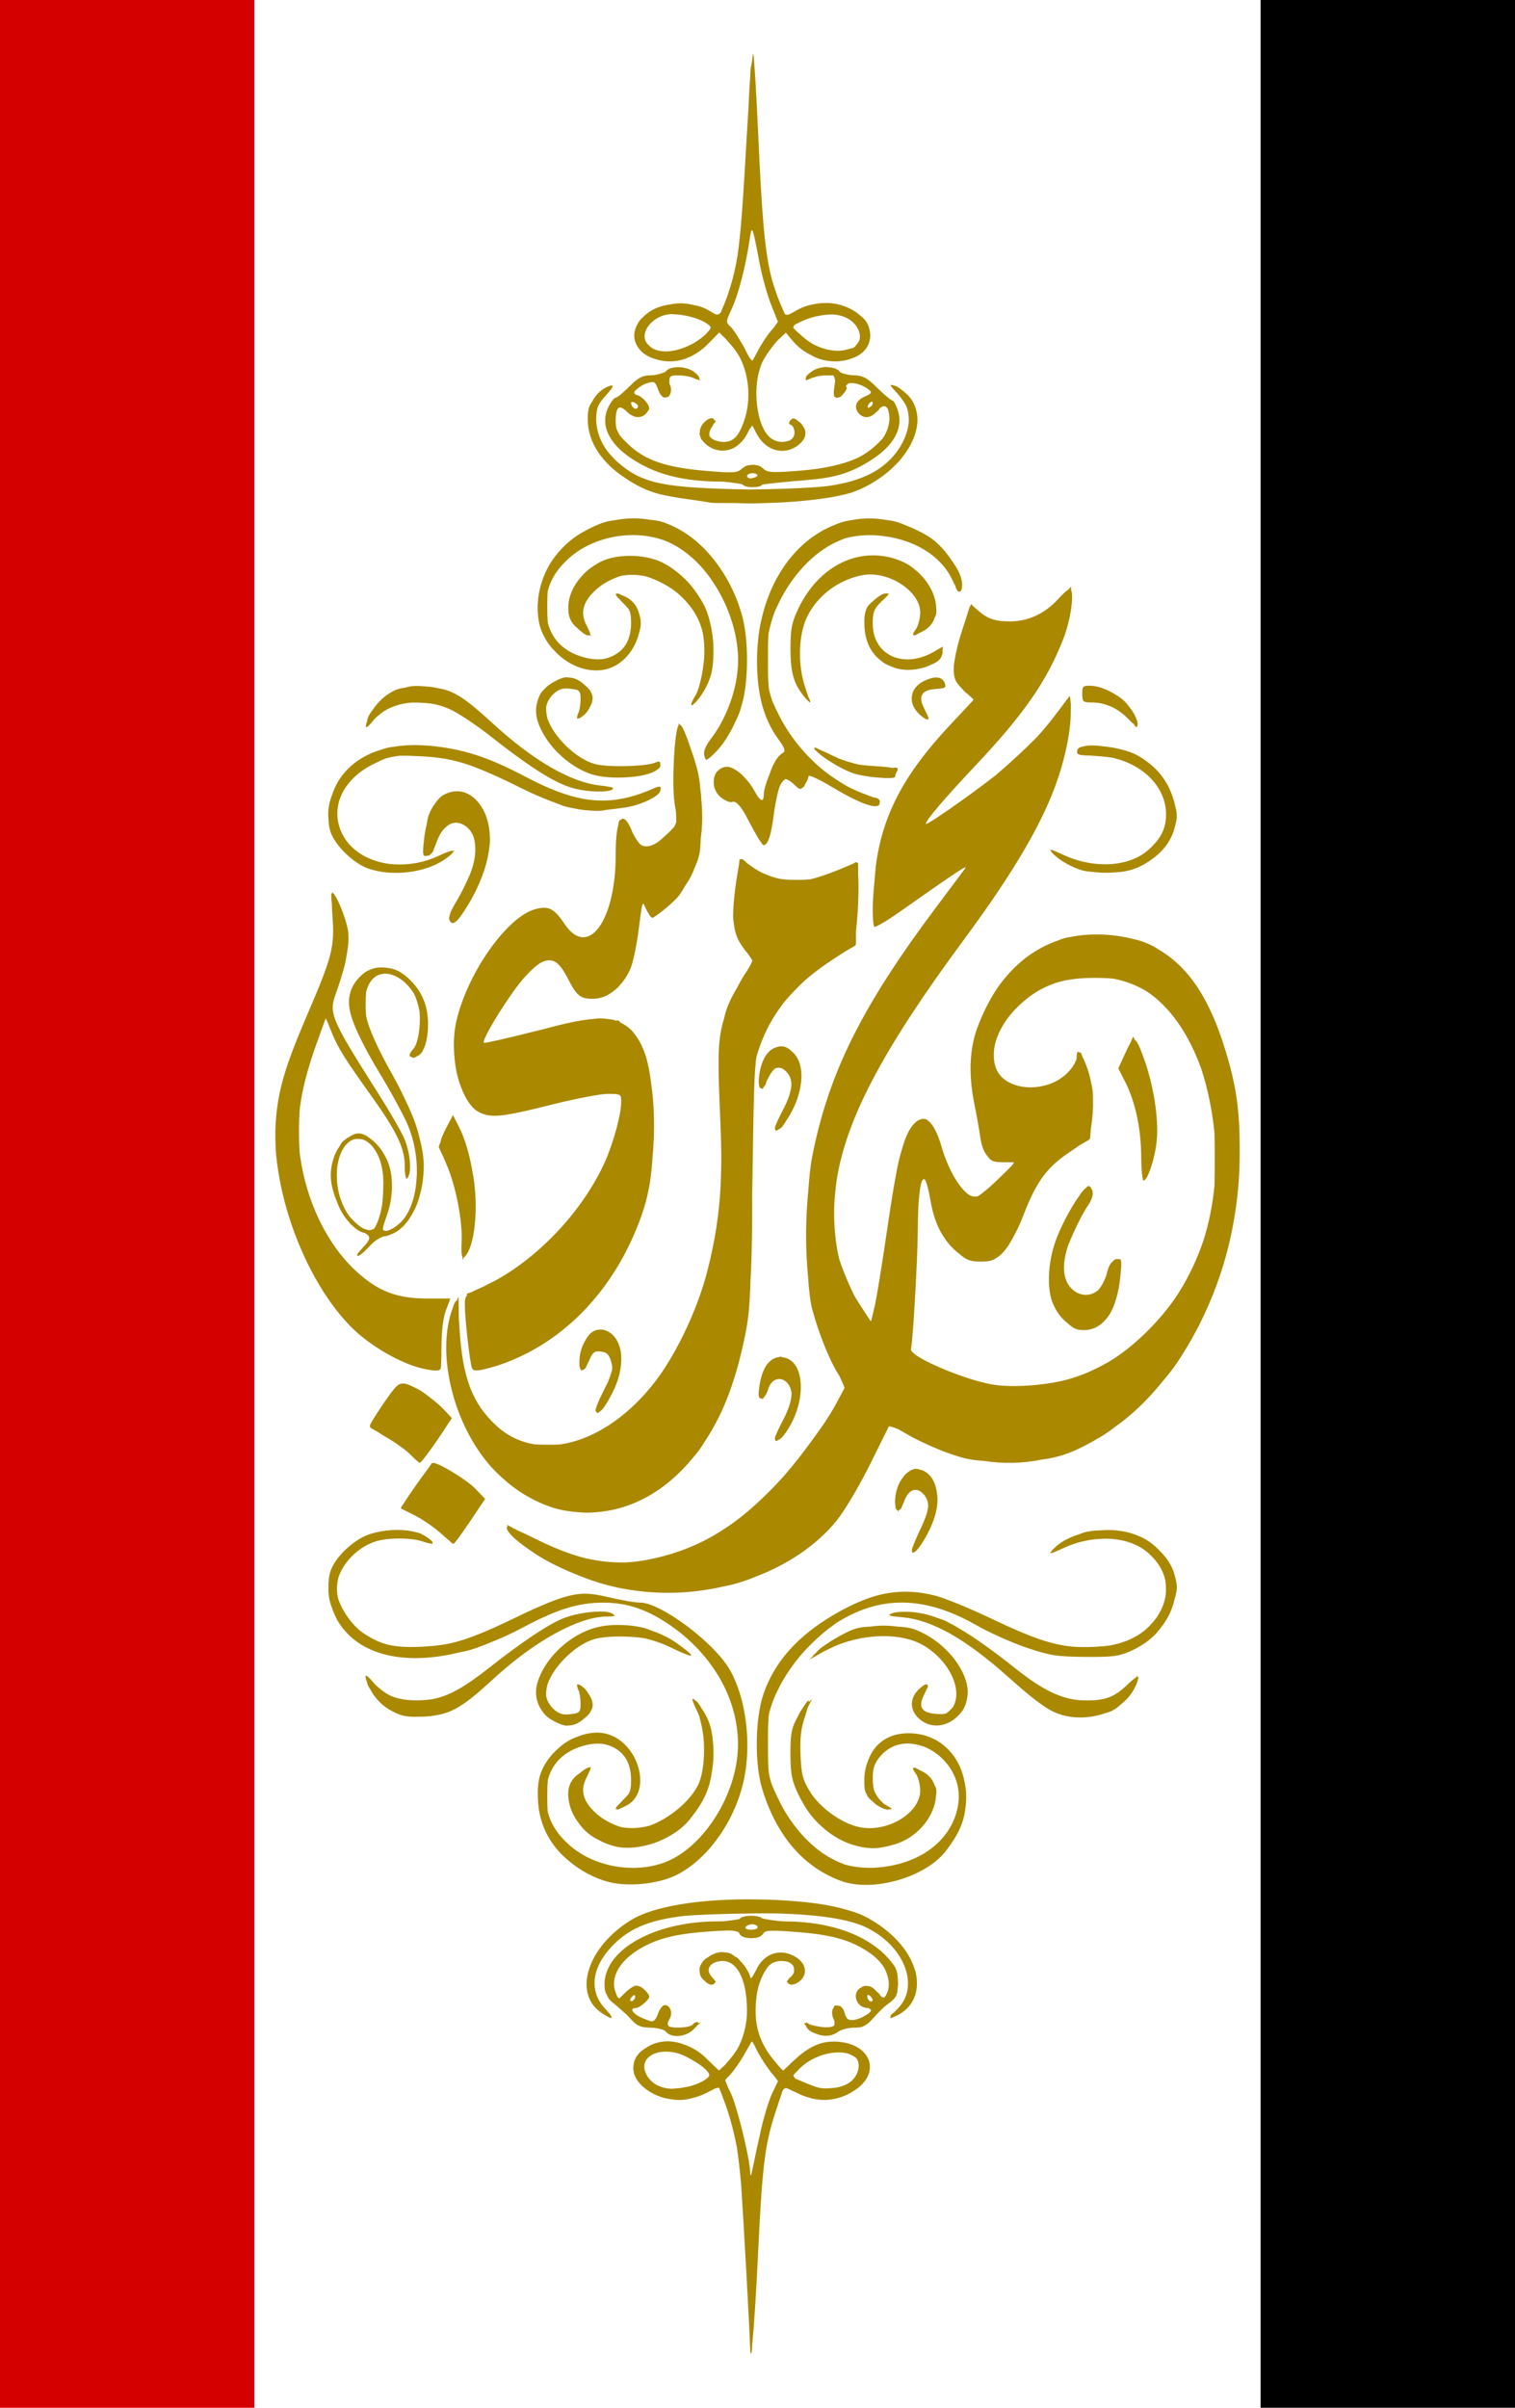 <?xml version="1.0" encoding="UTF-8" standalone="no"?>
<!-- Created with Inkscape (http://www.inkscape.org/) -->

<svg
   xmlns:dc="http://purl.org/dc/elements/1.1/"
   xmlns:cc="http://creativecommons.org/ns#"
   xmlns:rdf="http://www.w3.org/1999/02/22-rdf-syntax-ns#"
   xmlns:svg="http://www.w3.org/2000/svg"
   xmlns="http://www.w3.org/2000/svg"
   xmlns:sodipodi="http://sodipodi.sourceforge.net/DTD/sodipodi-0.dtd"
   xmlns:inkscape="http://www.inkscape.org/namespaces/inkscape"
   version="1.1"
   id="svg10"
   width="17cm"
   height="27cm"
   viewBox="0 0 642.52 1020.472"
   sodipodi:docname="Mohammad-Morsi- (Name).svg"
   inkscape:version="0.92.2 (5c3e80d, 2017-08-06)">
  <defs
     id="defs14" />
  <sodipodi:namedview
     pagecolor="#ffffff"
     bordercolor="#666666"
     borderopacity="1"
     objecttolerance="10"
     gridtolerance="10"
     guidetolerance="10"
     inkscape:pageopacity="0"
     inkscape:pageshadow="2"
     inkscape:window-width="1680"
     inkscape:window-height="987"
     id="namedview12"
     showgrid="false"
     units="cm"
     inkscape:zoom="0.56540894"
     inkscape:cx="-102.21857"
     inkscape:cy="341.07376"
     inkscape:window-x="1912"
     inkscape:window-y="25"
     inkscape:window-maximized="1"
     inkscape:current-layer="svg10" />
  <g
     id="g29"
     inkscape:label="Morsi">
    <path
       inkscape:label="Morsi"
       sodipodi:nodetypes="ccccccscscccccccccccccccccccccccsccccccccccccccccccccccccscccccccccccccccccccccccccccccccscccccccccccccccccccccccccccccccccccscccccccccsccccccccccccccccccccccccccccccccccccccccccccsccccccccccscsccccscccccsccccscccccccccccccccccsccccccccccccccccccscccccccccssccssccccccsccccccccccccccccsccccccccccccccccccccscccscccccsccccccccccssccccccccccccscccccccsccsccccccccsccccsccccccccccccccccccccccccccccsccccscccccccscccccccscccccccccccccccccccccccscscccccccscscccccccscscccccccccccccccccscccsccccccccscsccccccccccccccccccscscscscscscccccccccsccccccccccccccscccccccccccccscsccccsccccscccsccccccccccccccccccsccccccccccscccscccccccccccccsccccccccccccccccccsccccccccscscccccscccccccccccccccccccccccccccccccccscccscscccccccccccsccscccccccsccssscccccccccccccccccccccsscscccccccccccsccccccccccccccccccssccccccccssccccccccscccsccccccccccscccccsccccccccccccccccscccccscsccccccccsccccccccsccccccccccccscccccsccsccscscscssccccccccccccccccccccscsccscccccccccccsccccscccccccccccccccccccccscssccsccccccccsccccccccccccccccscccccccccccccccccccscccccccccccccccscccccsccccscscscccccccccccccccsccccccscccccccccsccccccccccccscccscccccscccccccccccccscsccsccccscsccccccccccccccccccsscscccccccccccccccccccccccccccccsccsccsccscccccccccccccccccccsccccccccccccccccccccccccccccccsccccccccccccccccccccsscccccccccccscssccccccccccccccccccccccccccccccccccccscccccccccccsccsscccccssccccsccscccccccsccccccccccccccccsccccccccsccsccccsccccsccccccccccssccccccccccccccccccccccccccccsccccccccccccccccccccscccccccccccccccccccccccsccccccscccscccccscccscccccccccccsccscccccssccccccccsccccscccccccccccccccccccccccssccscccccscccccccscccsscscccccccccccccccccccccccccccccccsccccccccccccccccscccccccccccccccccccsccccccscccscccccccccccccccccccccsccccsccccscccccccccscsccccccscscccccccccccssccccccccccsccccccccccccccccccccccscccscccccccccsccscscccccccccccsccccccccccscccsssssccscccccccccccscscccccccccccccccccccccccccccccccsccccccccssccccccccccccscccsccccscccccccccccccccccccccccccccccccccccscsscccccccccsssccsccccccccccccccccccccccscccccccccccccccccccsccccscccccsccccccccccccccccccccccccscccccccccccccsscccccccscccccccccccccccccccccccscccccccccscccccccccccccccccccccccccscccscscccscsccccccccccccccccccccccccscccscsccccsscscccccccccccccccccccscccccccscccccscccccccsccccccccccssccccccccccccccsssccccccccccscscssccccccccccccccccscccccscscccccccccccccccccccscccsccccccccccscscccccccsscscscccccccsccccccccccccccccccscccccccccccccccccccccccccccccccccccccccccccccccccccccsccccccscccccsccccccscscscccccccccccccccccccccccccccccccccccccscccccccccscscsccccccccccccsccccccccccccccscccccccccccccccccccccccccccccscccccccscccccccccccccccccccccccccccsccccscccccccscccccscccccccccccccccscccccscccccccccccccccccccccccccccccccc"
       inkscape:connector-curvature="0"
       id="path36"
       d="m 319.408,22.794 c -0.111,0.009 -0.292,1.436 -0.498,3.418 -0.104,0.395 -0.212,0.993 -0.322,1.849 -0.208,0.113 -0.348,1.894 -0.437,4.797 -0.22,2.831 -0.432,6.134 -0.599,10.145 -0.039,0.928 -0.075,1.653 -0.113,2.557 -0.232,3.629 -0.47,7.392 -0.701,11.508 -1.504,26.733 -2.487,41.359 -3.95,51.349 -0.909,5.459 -1.979,9.826 -3.302,13.948 -0.433,1.349 -0.797,2.484 -1.143,3.548 -0.476,1.239 -0.976,2.494 -1.532,3.818 l -1.141,2.719 c -0.663,0.855 -1.366,1.013 -2.365,0.706 l -2.786,-1.648 c -1.939,-1.146 -4.36,-1.931 -6.963,-2.37 -3.122,-0.738 -6.182,-0.77 -9.326,-0.107 -3.067,0.433 -5.934,1.327 -8.137,2.696 -1.346,0.837 -2.479,1.758 -3.444,2.724 -1.145,1.007 -1.959,2.087 -2.481,3.288 -1.664,3.169 -1.56,6.532 0.349,9.338 0.018,0.035 0.03,0.069 0.049,0.104 0.14,0.261 0.368,0.534 0.643,0.812 1.074,1.465 2.646,2.607 4.781,3.499 0.774,0.323 1.552,0.58 2.333,0.803 0.208,0.066 0.418,0.122 0.627,0.18 0.063,0.016 0.126,0.033 0.19,0.049 7.323,1.966 15.107,-0.532 21.501,-7.116 l 4.36,-4.492 2.286,2.189 2.529,2.83 c 1.605,1.794 2.962,3.739 4.078,5.795 1.985,4.003 3.161,8.588 3.441,13.29 0.018,0.78 0.046,1.528 0.044,2.384 -0.002,0.804 -0.043,1.525 -0.069,2.277 -0.164,2.431 -0.575,4.848 -1.24,7.195 -0.446,1.47 -0.978,2.937 -1.62,4.39 -0.536,1.214 -1.099,2.222 -1.687,3.05 -0.092,0.124 -0.183,0.252 -0.278,0.368 -0.007,0.008 -0.014,0.017 -0.021,0.025 -0.004,0.005 -0.008,0.007 -0.012,0.012 -0.92,1.113 -1.959,1.845 -3.198,2.284 -0.671,0.167 -1.311,0.265 -1.93,0.326 -0.292,0.001 -0.591,-0.008 -0.898,-0.035 -2.829,-0.243 -4.721,-1.155 -5.494,-2.435 -0.282,-1.064 -0.012,-2.368 0.914,-3.781 0.306,-0.467 0.537,-0.9 0.706,-1.296 0.197,-0.225 0.465,-0.515 0.595,-0.683 v -0.002 c 0.28,-0.361 0.394,-0.592 0.354,-0.747 -0.014,-0.051 -0.048,-0.092 -0.097,-0.127 l -0.002,-0.002 c -0.022,-0.016 -0.047,-0.033 -0.076,-0.046 -0.053,-0.033 -0.157,-0.049 -0.255,-0.067 -0.05,-0.008 -0.133,-0.013 -0.192,-0.018 -0.005,-5.3e-4 -0.011,-0.002 -0.016,-0.002 -0.204,-1.254 -1.786,-1.29 -3.899,0.623 -1.531,1.385 -2.244,3.046 -2.18,4.719 -0.069,0.213 -0.116,0.413 -0.116,0.585 0,0.104 0.09,0.301 0.234,0.544 0.074,0.566 0.242,1.107 0.539,1.583 0.198,0.316 0.51,0.672 0.868,1.037 0.414,0.506 0.901,0.995 1.481,1.451 2.469,1.942 5.311,2.64 8.037,2.238 0.028,-0.004 0.057,-0.006 0.086,-0.009 7.6e-4,-8e-5 10e-4,1e-4 0.002,0 10e-4,-2.5e-4 0.004,-0.002 0.005,-0.002 1.983,-0.243 3.84,-1.107 5.452,-2.543 0.035,-0.03 0.071,-0.058 0.106,-0.088 1.308,-1.121 2.463,-2.568 3.369,-4.321 l 1.011,-1.958 c 0.578,-0.869 1.057,-1.462 1.268,-1.509 l 1.675,3.24 c 3.478,6.725 10.268,9.161 15.961,6.116 0.203,-0.095 0.394,-0.209 0.588,-0.319 0.035,-0.022 0.071,-0.04 0.106,-0.062 0.366,-0.215 0.711,-0.459 1.039,-0.731 0.024,-0.019 0.05,-0.032 0.074,-0.051 2.053,-1.615 3.043,-3.303 2.983,-5.045 0.095,-0.997 -0.255,-1.922 -1.016,-2.944 -0.453,-0.879 -1.141,-1.611 -1.905,-2.069 -0.935,-0.86 -1.593,-1.228 -2.173,-1.159 -0.506,-0.06 -0.853,0.133 -0.979,0.551 -0.043,0.042 -0.084,0.072 -0.127,0.118 -0.011,0.012 -0.015,0.018 -0.025,0.03 -0.012,0.002 -0.025,0.006 -0.037,0.009 -0.034,0.008 -0.075,0.015 -0.104,0.025 -0.018,0.007 -0.028,0.019 -0.044,0.028 -0.165,0.076 -0.223,0.198 -0.174,0.386 -0.561,0.756 -0.43,1.174 0.502,1.516 0.815,0.299 1.481,1.821 1.481,3.383 0,1.486 -0.884,2.638 -2.226,3.305 -0.002,0.001 -0.005,0.001 -0.007,0.002 -0.006,0.002 -0.011,0.005 -0.016,0.007 -0.762,0.253 -1.655,0.431 -2.671,0.518 -0.259,0.022 -0.505,0.007 -0.757,0.007 -0.037,-0.002 -0.071,-10e-4 -0.109,-0.005 -1.623,-0.137 -3.086,-0.71 -4.376,-1.669 -1.141,-0.949 -2.141,-2.251 -2.99,-3.883 -3.413,-6.851 -4.129,-18.804 -1.081,-26.838 0.164,-0.406 0.326,-0.812 0.509,-1.217 0.037,-0.081 0.076,-0.16 0.113,-0.241 0.106,-0.229 0.226,-0.458 0.338,-0.687 0.137,-0.263 0.274,-0.525 0.421,-0.775 1.73,-2.933 4.506,-6.601 6.167,-8.153 l 3.02,-2.821 3.043,3.617 c 2.165,2.573 4.927,4.594 7.954,6.015 0.591,0.353 1.145,0.657 1.611,0.852 5.036,2.104 10.403,2.108 14.697,0.629 0.248,-0.075 0.489,-0.167 0.734,-0.252 0.047,-0.019 0.097,-0.034 0.143,-0.053 0.3,-0.107 0.604,-0.203 0.898,-0.326 5.387,-2.251 7.65,-7.199 6.336,-11.916 -0.463,-2.348 -1.653,-4.18 -3.851,-5.829 -5.19,-4.574 -12.499,-6.276 -19.587,-4.837 -0.005,7.7e-4 -0.009,0.001 -0.014,0.002 -2.752,0.463 -5.404,1.412 -7.831,2.844 l -1.136,0.671 -1.844,0.933 c -0.572,0.099 -1.061,0.076 -1.493,-0.137 l -0.356,-0.694 -1.638,-3.821 c -0.411,-0.959 -0.794,-1.912 -1.164,-2.867 -0.358,-1.045 -0.643,-1.833 -1.025,-2.974 -0.531,-1.585 -1.01,-3.108 -1.451,-4.635 -2.96,-11.237 -4.215,-26.767 -5.792,-62.222 -0.768,-17.269 -1.702,-32.199 -2.076,-33.176 -0.012,-0.031 -0.024,-0.045 -0.037,-0.044 z m -0.481,74.799 c 0.563,0.139 1.354,4.211 3.244,14.11 1.058,5.539 3.258,13.412 4.888,17.495 l 2.784,6.98 0.076,0.192 -1.569,2.24 -1.437,1.708 c -1.709,2.031 -4.16,5.754 -5.445,8.273 -1.054,2.067 -1.999,3.756 -2.4,4.321 -0.46,-0.34 -1.012,-1.045 -1.597,-2.018 -0.223,-0.399 -0.53,-0.984 -0.789,-1.46 -0.116,-0.236 -0.231,-0.447 -0.347,-0.704 -0.554,-1.218 -1.434,-2.782 -2.404,-4.323 -0.002,-0.005 -0.004,-0.009 -0.007,-0.014 -1.568,-2.7 -3.241,-5.14 -4.135,-5.95 -1.998,-1.808 -1.972,-2.155 0.535,-7.505 2.747,-5.863 5.817,-17.629 7.491,-28.714 0.45,-2.98 0.728,-4.726 1.113,-4.631 z m -34.47,35.52 c 0.729,0.031 1.525,0.076 2.483,0.148 1.753,0.132 3.8,0.48 5.739,0.923 1.492,0.399 2.928,0.872 4.112,1.382 l 1.317,0.567 c 0.586,0.302 1.126,0.608 1.56,0.926 2.273,1.662 2.272,1.71 -0.056,4.284 -0.268,0.296 -0.638,0.633 -1.025,0.972 -8.9e-4,7.8e-4 -0.001,10e-4 -0.002,0.002 -1.047,0.89 -2.332,1.83 -3.58,2.627 -0.033,0.02 -0.065,0.045 -0.097,0.065 -0.615,0.38 -1.226,0.726 -1.796,1.011 -1.457,0.728 -2.889,1.319 -4.279,1.775 -0.466,0.153 -0.928,0.292 -1.384,0.414 -0.006,0.001 -0.011,0.004 -0.016,0.005 -4.4,1.179 -8.272,0.92 -10.983,-0.757 -1.025,-0.746 -1.9,-1.635 -2.516,-2.557 -0.986,-1.889 -0.638,-4.096 0.609,-6.093 0.072,-0.104 0.139,-0.208 0.215,-0.312 0.141,-0.207 0.285,-0.412 0.444,-0.613 0.047,-0.058 0.095,-0.116 0.143,-0.174 0.032,-0.039 0.065,-0.077 0.097,-0.116 1.396,-1.641 3.399,-3.031 5.728,-3.828 1.036,-0.309 2.134,-0.529 3.286,-0.65 z m 67.771,0.171 c 0.652,-0.011 1.28,0.014 1.893,0.058 3.788,0.454 6.935,2.015 8.836,4.61 0.038,0.053 0.079,0.104 0.116,0.157 0.246,0.35 0.471,0.715 0.671,1.102 0.113,0.218 0.199,0.397 0.296,0.592 0.66,1.49 0.86,3.023 0.463,4.33 -0.209,0.419 -0.477,0.874 -0.84,1.428 -0.384,0.586 -0.834,1.1 -1.287,1.557 -0.186,0.123 -0.379,0.244 -0.583,0.356 -0.615,0.142 -1.428,0.337 -2.927,0.75 -4.064,1.119 -9.4,0.091 -14.084,-2.388 -1.552,-0.919 -3.064,-1.991 -4.441,-3.212 l -2.407,-2.136 -0.574,-0.574 -0.97,-1.039 c 0.035,-0.434 0.328,-0.887 0.789,-1.34 l 2.858,-1.363 c 1.893,-0.903 3.957,-1.58 6.028,-2.067 1.41,-0.291 2.842,-0.543 4.172,-0.697 0.673,-0.062 1.344,-0.115 1.99,-0.125 z m -1.918,22.258 c -0.406,0 -0.853,0.057 -1.321,0.155 -1.65,0.175 -3.283,0.722 -4.663,1.689 -1.861,1.304 -2.664,2.234 -2.518,2.703 -0.002,0.007 -0.005,0.016 -0.007,0.023 -0.022,0.054 -0.043,0.107 -0.058,0.16 -0.013,0.062 -0.032,0.126 -0.033,0.18 -0.004,0.036 -0.018,0.076 -0.018,0.111 0,0.685 0.378,0.746 1.102,0.262 0.325,-0.09 0.714,-0.248 1.189,-0.502 0.094,-0.05 0.215,-0.097 0.326,-0.146 0.602,-0.142 1.269,-0.328 2.078,-0.606 0.061,-0.021 0.107,-0.031 0.167,-0.051 1.23,-0.254 2.614,-0.423 3.835,-0.423 h 2.983 c 0.069,0.061 0.129,0.131 0.19,0.201 0.286,0.478 0.493,1.239 0.629,2.111 l -0.326,2.428 c -0.512,3.816 -0.266,4.739 1.257,4.739 0.245,0 0.52,-0.09 0.805,-0.234 0.082,-0.013 0.163,-0.022 0.248,-0.051 0.2,-0.067 0.411,-0.213 0.62,-0.419 0.235,-0.163 0.468,-0.412 0.685,-0.752 0.001,-0.002 0.004,-0.002 0.005,-0.005 1.29,-1.35 2.218,-3.153 1.217,-3.279 0.31,-0.708 0.715,-1.148 1.338,-1.37 0.032,-0.008 0.06,-0.02 0.092,-0.028 0.007,-0.001 0.013,-0.005 0.021,-0.007 0.004,-10e-4 0.008,0.001 0.012,0 2.1,-0.454 5.958,0.77 8.456,2.816 0.151,0.146 0.372,0.342 0.479,0.463 0.655,0.801 0.009,1.375 -2.46,2.414 -2.784,1.171 -4.033,3.2 -3.492,5.205 0.005,0.021 0.011,0.043 0.016,0.065 0.018,0.061 0.039,0.122 0.06,0.183 0.025,0.08 0.058,0.158 0.092,0.236 0.233,0.559 0.6,1.111 1.125,1.636 2.065,2.065 4.817,1.715 7.169,-0.785 0.086,-0.067 0.175,-0.13 0.257,-0.206 0.539,-0.413 0.968,-0.895 1.238,-1.423 0.198,-0.179 0.391,-0.328 0.579,-0.449 0.002,-0.001 0.005,-0.001 0.007,-0.002 0.539,-0.308 1.018,-0.442 1.435,-0.4 10e-4,1.4e-4 0.004,-1.5e-4 0.005,0 0.03,0.005 0.058,0.017 0.088,0.023 0.066,0.011 0.13,0.029 0.192,0.049 0.262,0.095 0.5,0.269 0.713,0.5 0.019,0.023 0.041,0.04 0.06,0.065 0.022,0.026 0.041,0.063 0.062,0.09 0.466,0.669 0.77,1.794 0.907,3.383 0.031,0.512 0.048,1.078 0.056,1.68 -0.154,1.864 -0.691,3.965 -1.745,6.003 -0.351,0.678 -0.765,1.327 -1.208,1.962 -0.623,0.675 -1.338,1.401 -2.238,2.263 -2.546,2.44 -5.278,4.385 -8.477,5.959 -6.072,2.713 -14.093,4.493 -24.047,5.304 -11.527,0.94 -13.902,0.838 -15.57,-0.671 -0.279,-0.252 -0.583,-0.472 -0.903,-0.669 -0.047,-0.045 -0.085,-0.099 -0.137,-0.141 -0.833,-0.684 -2.284,-1.004 -3.733,-0.977 -0.241,0.005 -0.484,0.018 -0.722,0.042 -0.12,0.012 -0.236,0.034 -0.354,0.051 -0.001,2.1e-4 -0.004,-2.2e-4 -0.005,0 -1.061,0.078 -2.056,0.427 -2.765,1.058 -0.33,0.203 -0.644,0.431 -0.933,0.692 -1.753,1.586 -3.884,1.678 -15.561,0.664 -16.639,-1.445 -25.336,-4.476 -32.47,-11.312 -1.657,-1.588 -2.793,-2.769 -3.578,-3.842 -0.459,-0.785 -0.884,-1.59 -1.24,-2.437 -0.303,-1.017 -0.403,-2.128 -0.403,-3.596 0,-5.888 1.468,-7.099 4.695,-3.872 0.892,0.892 1.832,1.497 2.768,1.877 0.004,10e-4 0.008,0.004 0.012,0.005 0.372,0.232 0.728,0.338 1.111,0.356 1.701,0.316 3.32,-0.242 4.531,-1.701 0.183,-0.22 0.324,-0.447 0.444,-0.678 0.024,-0.031 0.052,-0.061 0.074,-0.092 0.364,-0.397 0.583,-0.781 0.583,-1.085 0,-0.277 -0.085,-0.592 -0.211,-0.923 -0.124,-0.459 -0.382,-0.925 -0.775,-1.391 -0.057,-0.082 -0.106,-0.164 -0.167,-0.245 -0.088,-0.12 -0.184,-0.238 -0.285,-0.356 -1.183,-1.45 -2.834,-2.741 -3.969,-2.819 -1.428,-0.813 -1.294,-1.188 0.368,-2.647 0.806,-0.708 2.111,-1.5 3.332,-2.069 1.326,-0.486 2.444,-0.769 3.337,-0.801 0.877,0.207 1.391,1.101 2.09,3.106 1.004,2.879 2.429,3.913 3.49,3.374 0.249,0.021 0.482,-0.026 0.694,-0.13 h 0.002 c 0.053,-0.025 0.1,-0.063 0.15,-0.095 0.05,-0.032 0.103,-0.059 0.15,-0.097 0.287,-0.231 0.503,-0.596 0.676,-1.009 0.509,-1.199 0.517,-2.962 -0.301,-4.346 -0.174,-3.457 0.17,-3.592 3.971,-3.592 1.628,0 3.536,0.283 4.976,0.683 l 0.569,0.201 c 0.423,0.169 0.795,0.309 1.127,0.428 0.647,0.325 1.154,0.492 1.495,0.502 l 1.199,0.426 -0.69,-0.602 c 0.37,-0.495 -0.51,-1.929 -2.536,-3.349 -1.05,-0.736 -2.401,-1.217 -3.809,-1.497 -0.271,-0.067 -0.546,-0.122 -0.822,-0.164 -0.474,-0.072 -0.952,-0.104 -1.43,-0.1 -2.339,-0.061 -4.526,0.492 -5.524,1.694 -0.086,0.104 -0.2,0.203 -0.319,0.301 -0.954,0.443 -2.312,0.871 -3.758,1.227 -0.761,0.121 -1.527,0.207 -2.249,0.213 -1.341,0.011 -2.4,0.137 -3.406,0.477 -0.033,0.011 -0.069,0.019 -0.102,0.03 -0.138,0.049 -0.276,0.114 -0.412,0.171 -0.86,0.346 -1.694,0.855 -2.629,1.62 -0.483,0.333 -0.91,0.705 -1.28,1.122 -0.431,0.405 -0.889,0.854 -1.386,1.356 -2.581,2.607 -5.213,4.739 -5.85,4.739 -0.408,0 -1.125,0.784 -1.863,1.898 -0.045,0.064 -0.09,0.132 -0.137,0.204 -0.369,0.578 -0.737,1.208 -1.074,1.914 -4.238,8.886 1.876,18.411 16.322,25.428 8.418,4.089 18.706,6.08 31.475,6.093 0.363,3.8e-4 0.687,0.024 1.041,0.03 1.026,0.089 1.882,0.191 2.768,0.289 1.896,0.253 3.504,0.49 4.661,0.704 0.479,0.122 0.825,0.242 0.893,0.352 0.342,0.553 2.158,1.004 4.036,1.004 0.355,0 0.698,-0.03 1.039,-0.06 0.113,-0.007 0.225,-0.008 0.336,-0.018 1.23,-0.108 2.266,-0.397 2.62,-0.884 0.011,-0.015 0.032,-0.026 0.042,-0.042 0.031,-0.051 0.16,-0.106 0.282,-0.16 2.94,-0.392 7.28,-0.87 11.677,-1.264 0.459,-0.041 0.888,-0.087 1.338,-0.13 2.015,-0.109 4.006,-0.27 5.952,-0.507 7.7e-4,-9e-5 10e-4,1e-4 0.002,0 12.314,-1.005 18.819,-3.162 27.282,-8.632 9.34,-6.037 13.29,-13.263 11.152,-20.4 -0.764,-2.549 -1.84,-4.635 -2.393,-4.635 -0.553,0 -3.44,-2.399 -6.415,-5.332 -0.561,-0.553 -1.076,-1.049 -1.557,-1.497 -0.007,-0.007 -0.016,-0.016 -0.023,-0.023 -0.243,-0.242 -0.506,-0.479 -0.796,-0.706 -2.154,-1.895 -3.649,-2.693 -5.566,-2.964 -0.223,-0.039 -0.44,-0.09 -0.673,-0.113 h -0.002 c -0.421,-0.042 -0.863,-0.061 -1.338,-0.065 -1.699,-0.014 -3.672,-0.408 -5.149,-0.965 -0.466,-0.232 -0.843,-0.491 -1.078,-0.775 -0.847,-1.02 -2.562,-1.556 -4.487,-1.666 -0.031,-0.002 -0.059,-0.009 -0.09,-0.012 -0.361,-0.06 -0.71,-0.1 -1.023,-0.1 z m 27.81,7.618 c -0.868,-0.084 -0.327,0.558 1.782,2.821 1.634,1.753 3.568,4.35 4.3,5.774 0.088,0.171 0.151,0.356 0.229,0.532 0.742,1.968 1.066,4.096 0.997,6.29 -0.389,6.002 -3.938,12.915 -9.68,17.831 -5.659,4.844 -13.069,7.894 -24.341,9.551 -6.447,0.735 -14.658,1.117 -25.808,1.379 -2.699,0.063 -5.265,0.105 -7.741,0.132 -0.002,-3e-5 -0.005,4e-5 -0.007,0 -2.173,-0.033 -4.42,-0.081 -6.75,-0.143 -16.624,-0.449 -26.623,-1.199 -33.903,-3.14 -2.396,-0.679 -4.573,-1.466 -6.545,-2.388 -3.219,-1.561 -6.013,-3.56 -8.993,-6.177 -0.107,-0.094 -0.207,-0.192 -0.312,-0.287 -0.486,-0.475 -0.974,-0.946 -1.442,-1.453 -0.886,-0.962 -1.637,-1.842 -2.328,-2.694 -3.016,-4.079 -4.694,-8.76 -4.744,-13.459 0.012,-1.873 0.215,-3.525 0.625,-5.008 0.578,-1.628 1.636,-3.093 3.564,-5.228 2.867,-3.173 3.524,-4.464 2.074,-4.075 -3.488,0.936 -6.366,3.556 -8.088,7.026 -1.432,1.948 -1.731,3.646 -1.724,7.192 0,0.001 -1e-5,0.002 0,0.005 -0.001,0.102 -0.012,0.201 -0.012,0.303 0,0.118 0.009,0.236 0.012,0.354 1e-5,0.005 -2e-5,0.011 0,0.016 5e-5,0.011 0.002,0.024 0.002,0.035 0.172,9.271 6.226,17.993 15.824,24.211 1.91,1.335 3.937,2.561 6.082,3.622 4.707,2.328 7.843,3.355 15.234,4.573 0.955,0.173 1.918,0.335 2.895,0.467 1.144,0.156 2.059,0.296 3.15,0.451 0.428,0.061 0.783,0.115 1.233,0.178 0.043,0.006 0.091,0.011 0.134,0.016 3.681,0.532 6.873,1.02 7.567,1.189 0.561,0.137 4.303,0.176 9.4,0.141 0.984,0.031 1.982,0.047 2.978,0.065 3.348,0.153 6.46,0.142 9.891,-0.023 8.3,-0.187 16.54,-0.78 23.695,-1.733 3.477,-0.432 6.543,-0.962 9.28,-1.594 1.468,-0.321 2.872,-0.654 4.124,-1.016 0.899,-0.26 1.916,-0.656 2.995,-1.139 1.054,-0.415 2.052,-0.856 2.99,-1.328 5.38,-2.711 9.956,-6.147 13.543,-9.914 0.8,-0.788 1.496,-1.548 2.032,-2.252 0.12,-0.158 0.224,-0.315 0.34,-0.472 5.478,-6.882 7.717,-14.501 5.67,-20.707 -0.722,-2.395 -2.069,-4.539 -4.054,-6.299 -0.47,-0.476 -0.97,-0.871 -1.483,-1.227 -1.294,-1.068 -2.55,-1.896 -3.353,-2.106 -0.597,-0.156 -1.044,-0.264 -1.333,-0.292 z m -8.454,7.017 c 0.275,0.047 0.463,0.254 0.463,0.629 0,0.381 -0.193,0.824 -0.474,1.215 -0.033,0.028 -0.056,0.058 -0.09,0.086 -0.533,0.443 -0.955,0.68 -1.264,0.741 -0.143,-0.092 -0.263,-0.223 -0.354,-0.391 0.013,-0.236 0.096,-0.499 0.218,-0.766 0.321,-0.611 0.891,-1.185 1.502,-1.513 z m -101.493,0.181 c 0.187,0.011 0.424,0.073 0.71,0.183 0.927,0.356 1.686,1.107 1.712,1.685 -0.013,0.537 -0.414,0.964 -0.93,1.053 -0.642,-0.052 -1.442,-0.644 -1.84,-1.68 -0.33,-0.861 -0.215,-1.274 0.347,-1.24 z m 51.007,30.209 c 0.674,0 1.28,0.145 1.712,0.373 0.177,0.201 0.336,0.442 0.43,0.724 10e-4,0.004 10e-4,0.006 0.002,0.009 -0.476,0.474 -1.561,0.9 -2.83,1.058 -0.189,0.023 -0.309,0.014 -0.477,0.028 -0.013,-0.002 -0.026,-0.006 -0.039,-0.009 -0.685,-0.208 -1.169,-0.569 -1.169,-0.997 0,-0.652 1.066,-1.185 2.37,-1.185 z m -50.287,19.122 c -2.622,-0.009 -5.279,0.245 -7.954,0.764 -3.52,0.377 -5.917,1.178 -9.437,2.814 -1.225,0.569 -2.391,1.191 -3.529,1.835 -0.081,0.043 -0.162,0.077 -0.243,0.12 -3.54,1.892 -6.661,4.33 -9.317,7.132 -4.254,4.345 -7.271,9.48 -8.9,15.174 -0.771,2.526 -1.246,5.096 -1.402,7.655 -0.129,1.738 -0.115,3.463 0.042,5.158 0.242,3.727 1.147,6.87 2.881,9.9 0.841,1.583 1.858,3.082 3.071,4.464 0.336,0.383 0.696,0.737 1.051,1.097 0.691,0.76 1.424,1.479 2.21,2.143 5.837,5.141 13.509,7.364 20.006,5.614 6.896,-1.857 11.779,-8.165 13.487,-14.674 0.547,-1.672 0.892,-3.289 0.903,-4.691 0.011,-1.417 -0.271,-2.852 -0.734,-4.221 -0.616,-2.271 -1.821,-4.256 -3.675,-5.702 -0.641,-0.555 -1.33,-1.012 -2.05,-1.34 -0.707,-0.322 -1.298,-0.573 -1.819,-0.778 -0.638,-0.359 -1.193,-0.619 -1.49,-0.613 -0.112,0.002 -0.194,0.027 -0.257,0.062 -1.034,-0.128 -0.727,0.69 0.958,2.351 0.457,0.504 0.983,1.064 1.659,1.74 0.938,0.938 1.659,1.693 2.212,2.372 0.878,1.481 1.074,3.117 1.074,6.142 0,3.384 -0.733,6.295 -2.05,8.648 -0.413,0.695 -0.877,1.336 -1.395,1.925 -0.09,0.098 -0.171,0.202 -0.264,0.299 -0.141,0.151 -0.291,0.294 -0.44,0.437 -0.288,0.277 -0.591,0.545 -0.905,0.803 -1.027,0.816 -2.204,1.497 -3.541,2.055 -0.953,0.398 -1.947,0.692 -2.964,0.896 -2.189,0.326 -4.612,0.227 -7.22,-0.375 -8.893,-2.053 -14.511,-7.167 -16.505,-14.832 -0.195,-1.736 -0.262,-3.952 -0.262,-7.01 0,-2.75 0.047,-4.73 0.19,-6.362 1.292,-5.349 4.289,-9.931 9.294,-14.336 10.363,-9.122 27.207,-12.144 40.329,-7.234 1.075,0.402 2.132,0.879 3.177,1.407 2.954,1.537 5.826,3.541 8.535,5.92 11.369,10.198 19.302,27.404 19.428,43.252 -0.046,3.288 -0.389,6.579 -1.021,9.847 -1.772,8.403 -5.536,17.026 -10.185,23.116 -2.614,3.425 -3.609,5.801 -3.154,7.542 0.652,2.494 0.73,2.48 4.168,-0.787 3.482,-3.31 6.69,-8.222 9.213,-13.961 0.53,-1.06 1.004,-2.079 1.358,-2.995 0.421,-1.089 0.802,-2.333 1.146,-3.682 0.002,-0.007 0.005,-0.013 0.007,-0.021 0.017,-0.054 0.03,-0.117 0.046,-0.171 1.355,-4.453 2.087,-10.914 2.173,-17.551 8.3e-4,-0.069 0.004,-0.137 0.005,-0.206 0.075,-6.884 -0.542,-13.928 -1.87,-19.076 -4.365,-16.921 -15.516,-31.857 -28.571,-38.267 -4.184,-2.055 -6.545,-2.867 -10.696,-3.173 -2.223,-0.396 -4.482,-0.621 -6.771,-0.629 z m 100.931,0.053 c -3.13,-0.093 -6.19,0.191 -9.16,0.789 -2.526,0.352 -4.604,1.004 -7.206,2.15 -14.646,5.94 -26.092,20.424 -30.469,39.7 -0.769,3.108 -1.269,6.258 -1.553,9.708 -0.245,2.561 -0.381,5.182 -0.384,7.864 -0.015,14.25 2.812,24.735 8.954,33.213 0.69,0.953 1.139,1.601 1.569,2.236 1.488,2.459 1.414,3.195 0.139,3.909 -1.891,1.058 -3.753,4.179 -5.306,8.706 -1.398,3.384 -2.488,6.927 -2.488,8.854 0,0.365 -0.027,0.656 -0.06,0.93 l -0.03,0.137 c -0.083,0.306 -0.174,0.63 -0.248,0.856 -0.467,0.722 -1.41,0.019 -2.703,-2.009 -0.229,-0.394 -0.452,-0.786 -0.699,-1.178 -0.126,-0.222 -0.244,-0.409 -0.375,-0.653 -1.078,-2.002 -2.59,-3.959 -4.207,-5.612 -1.258,-1.371 -2.497,-2.391 -3.721,-3.069 -1.254,-0.792 -2.434,-1.296 -3.367,-1.296 -0.008,0 -0.015,0.002 -0.023,0.002 -0.004,-3e-5 -0.008,-0.002 -0.012,-0.002 -0.009,0 -0.024,0.006 -0.035,0.007 -1.517,0.017 -2.771,0.57 -3.717,1.46 -1.295,1.025 -1.917,2.6 -1.988,4.293 -0.021,0.199 -0.029,0.398 -0.035,0.599 -0.009,0.159 -0.006,0.317 -0.005,0.477 0.004,0.107 0.002,0.212 0.009,0.319 0.017,0.307 0.054,0.611 0.111,0.914 0.007,0.037 0.013,0.074 0.021,0.111 0.05,0.247 0.114,0.49 0.19,0.731 0.05,0.17 0.101,0.339 0.162,0.507 0.017,0.043 0.036,0.085 0.053,0.127 0.494,1.285 1.314,2.492 2.527,3.446 1.748,1.375 3.831,2.25 4.628,1.944 1.395,-0.535 2.965,0.779 5.262,4.561 0.66,1.168 1.392,2.527 2.298,4.267 0.673,1.294 1.346,2.529 1.983,3.654 0.004,0.007 0.007,0.012 0.012,0.018 1.154,2.141 2.274,3.953 3.071,4.925 0.286,0.504 0.478,0.815 0.521,0.815 0.074,0 0.151,-0.023 0.229,-0.069 0.035,0.017 0.087,0.069 0.113,0.069 0.017,0 0.034,-0.012 0.051,-0.014 0.007,8.1e-4 0.021,0.014 0.028,0.014 0.012,0 0.023,-0.005 0.035,-0.005 10e-4,8e-5 0.005,0.005 0.007,0.005 0.011,0 0.024,-0.008 0.035,-0.009 0.004,4e-4 0.013,0.009 0.016,0.009 0.165,0 0.324,-0.057 0.477,-0.174 1.404,-0.848 2.606,-4.86 3.478,-11.675 0.282,-2.205 0.602,-4.251 0.942,-6.096 0.029,-0.155 0.059,-0.288 0.088,-0.44 0.436,-2.297 0.905,-4.243 1.389,-5.788 0.177,-0.524 0.364,-0.983 0.553,-1.402 0.617,-1.131 1.364,-1.95 2.12,-2.409 0.898,0.171 2.237,0.958 3.439,2.087 2.307,2.168 2.85,2.601 3.793,1.576 0.155,-0.039 0.293,-0.134 0.419,-0.28 0.302,-0.191 0.524,-0.578 0.676,-1.169 0.809,-1.21 1.446,-2.655 1.446,-3.374 0,-0.79 4.27,1.129 9.488,4.265 12.009,7.218 19.667,10.027 20.615,7.558 0.083,-0.217 0.103,-0.43 0.086,-0.639 0.434,-0.972 -0.597,-2.149 -2.476,-2.178 -0.065,-0.025 -0.12,-0.052 -0.187,-0.076 -8.507,-3.099 -10.803,-4.227 -16.931,-8.331 -0.007,-0.005 -0.013,-0.008 -0.021,-0.014 -0.009,-0.007 -0.02,-0.014 -0.03,-0.021 -0.566,-0.38 -1.129,-0.774 -1.689,-1.18 -0.009,-0.007 -0.02,-0.014 -0.03,-0.021 -0.655,-0.476 -1.276,-0.959 -1.898,-1.442 -7.952,-6.263 -15.107,-15.02 -19.627,-24.165 -1.154,-2.334 -2,-4.069 -2.636,-5.619 -0.514,-1.494 -0.957,-3.006 -1.326,-4.536 -0.496,-2.878 -0.518,-6.433 -0.518,-13.191 0,-5.068 0.017,-8.33 0.234,-10.893 0.654,-3.264 1.572,-6.463 2.726,-9.548 0.421,-0.917 0.901,-1.925 1.451,-3.076 5.767,-12.077 15.063,-21.925 24.834,-26.31 1.3,-0.583 2.389,-1.038 3.409,-1.426 3.553,-0.967 7.45,-1.417 11.434,-1.358 0.455,0.02 0.853,0.033 1.349,0.058 0.155,0.008 0.288,0.024 0.442,0.032 14.984,0.973 27.352,8.196 32.318,18.914 0.424,0.915 0.846,1.709 1.254,2.423 0.448,1.978 1.275,2.791 1.932,2.502 0.08,0.022 0.148,0.012 0.199,-0.039 0.548,-0.548 0.766,-1.417 0.738,-2.488 0.006,-0.13 0.028,-0.23 0.028,-0.37 0,-2.941 -1.633,-6.521 -4.295,-10.101 -2.308,-3.539 -5.316,-7.009 -8.472,-9.342 -2.49,-1.841 -6.994,-4.139 -10.99,-5.688 -3.007,-1.322 -5.217,-1.971 -8.146,-2.286 -2.13,-0.386 -4.239,-0.621 -6.318,-0.683 z m 0.106,15.644 c -12.892,0.154 -24.872,8.609 -31.577,23.031 -2.613,5.619 -3.124,8.38 -3.11,16.796 0.015,8.998 1.222,13.944 4.749,18.657 0.422,0.623 0.862,1.213 1.338,1.738 0.594,0.656 1.035,1.113 1.382,1.435 0.4,0.409 0.696,0.683 0.761,0.683 0.009,0 -0.024,-0.117 -0.025,-0.148 0.415,0.14 0.114,-0.764 -0.692,-2.423 -0.333,-1.051 -0.715,-2.228 -1.206,-3.649 -3.336,-9.658 -2.981,-22.603 0.828,-30.249 2.791,-5.601 7.276,-10.276 12.703,-13.462 1.365,-0.765 2.787,-1.478 4.235,-2.087 0.073,-0.03 0.145,-0.061 0.218,-0.09 0.478,-0.198 0.955,-0.362 1.432,-0.539 1.567,-0.55 3.175,-0.996 4.823,-1.305 10.839,-2.033 24.419,6.696 24.482,15.711 -0.014,2.208 -0.643,4.938 -1.472,6.549 -3.1e-4,6e-4 3.1e-4,0.001 0,0.002 -0.119,0.232 -0.244,0.44 -0.37,0.62 -1.092,1.559 -1.484,2.37 -1.028,2.492 0.169,0.231 0.661,0.125 1.351,-0.229 0.066,-0.025 0.145,-0.065 0.224,-0.104 0.058,-0.033 0.118,-0.07 0.178,-0.106 0.154,-0.084 0.317,-0.178 0.507,-0.301 0.491,-0.232 1.035,-0.503 1.687,-0.84 2.704,-1.399 4.372,-3.515 5.158,-6.001 0.641,-1.14 0.746,-2.202 0.535,-3.802 -0.075,-5.515 -3.427,-11.857 -8.977,-16.338 -1.262,-1.08 -2.603,-2.011 -4.001,-2.731 -0.63,-0.324 -1.268,-0.614 -1.912,-0.886 -1.029,-0.455 -2.094,-0.853 -3.203,-1.176 -3.019,-0.878 -6.043,-1.283 -9.018,-1.247 z m -102.817,0.192 c -4.662,0.011 -9.218,0.871 -12.508,2.58 -0.939,0.488 -1.822,1.029 -2.675,1.594 -1.869,1.151 -3.531,2.544 -4.971,4.184 -3.938,4.214 -6.078,9.26 -5.927,13.837 -0.132,3.506 1.129,6.328 3.8,8.412 l 0.007,0.007 c 1.796,1.725 3.69,3.096 4.344,3.096 0.348,0 0.605,-0.014 0.798,-0.065 l 0.745,0.467 -0.414,-0.801 c 0.087,-0.49 -0.438,-1.593 -1.724,-4.17 -2.597,-5.205 -1.266,-9.867 4.235,-14.836 2.874,-2.597 6.898,-4.732 10.65,-5.836 3.405,-0.629 6.993,-0.521 10.53,0.243 4.727,1.466 10.162,4.288 13.656,7.364 5.54,4.876 8.864,10.105 10.349,16.334 0.636,3.294 0.846,6.962 0.639,10.754 -0.502,6.309 -2.063,13.495 -3.848,16.276 -0.927,1.443 -1.663,3.043 -1.636,3.555 0.037,0.714 0.655,0.322 1.509,-0.609 0.253,-0.111 0.645,-0.571 1.097,-1.208 0.323,-0.276 0.75,-0.844 1.21,-1.523 0.759,-1.05 1.586,-2.341 2.37,-3.809 0.616,-1.154 1.081,-2.205 1.451,-3.314 0.268,-0.63 0.492,-1.221 0.636,-1.736 0.768,-2.741 1.128,-6.111 1.141,-9.659 0.027,-1.189 0.012,-2.389 -0.051,-3.596 -0.02,-0.443 -0.049,-0.885 -0.083,-1.326 -0.019,-0.24 -0.042,-0.478 -0.065,-0.717 -0.038,-0.389 -0.076,-0.777 -0.125,-1.164 -0.237,-2.02 -0.602,-4.014 -1.085,-5.936 -0.214,-0.922 -0.442,-1.826 -0.701,-2.687 -0.13,-0.441 -0.276,-0.873 -0.426,-1.301 -0.055,-0.161 -0.107,-0.326 -0.164,-0.484 -0.031,-0.085 -0.065,-0.168 -0.097,-0.252 -0.363,-0.98 -0.754,-1.905 -1.18,-2.74 -1.023,-2.004 -2.248,-3.965 -3.622,-5.827 -2.243,-3.174 -4.841,-5.894 -7.704,-8.116 -2.274,-1.854 -4.652,-3.389 -7.017,-4.466 -3.714,-1.693 -8.48,-2.535 -13.142,-2.525 z m 187.116,12.976 -0.984,1.247 c -0.929,0.524 -2.582,2.002 -4.307,3.911 -5.733,6.346 -12.794,9.652 -20.61,9.652 -6.565,0 -9.721,-1.14 -14.033,-5.066 -0.216,-0.197 -0.359,-0.297 -0.546,-0.456 l -1.955,-1.844 -0.273,0.856 c -0.159,0.138 -0.282,0.37 -0.389,0.704 -0.292,0.912 -1.907,5.927 -3.587,11.143 -1.199,3.721 -2.231,8.127 -2.731,11.395 -0.119,0.658 -0.206,1.227 -0.257,1.701 -0.043,0.352 -0.067,0.651 -0.067,0.884 0,0.13 0.009,0.262 0.014,0.393 -0.002,0.092 -0.014,0.211 -0.014,0.296 0,4.048 0.559,5.552 3.427,8.394 0.798,1.037 1.678,1.888 2.569,2.451 l 2.36,2.226 c -0.108,0.22 -0.304,0.501 -0.521,0.796 l -9.615,10.27 c -19.547,20.873 -28.635,38.304 -31.336,60.095 -0.528,7.071 -1.524,14.15 -1.169,20.939 0.082,2.298 0.276,3.933 0.625,4.281 0.025,0.025 0.07,0.035 0.13,0.035 l -0.002,0.051 0.095,-0.065 c 2.775,-1.027 7.623,-4.35 10.145,-6.119 25.211,-17.737 29.586,-20.622 27.981,-18.451 -0.37,0.5 -3.302,4.411 -4.816,6.436 -1.72,2.277 -3.409,4.53 -5.061,6.762 -1.12,1.494 -1.312,1.756 -2.49,3.328 -14.54,19.39 -25.308,35.811 -33.408,51.37 -0.504,0.952 -0.979,1.876 -1.437,2.784 -0.238,0.474 -0.486,0.951 -0.72,1.423 -0.02,0.041 -0.045,0.084 -0.065,0.125 -0.135,0.276 -0.257,0.555 -0.391,0.831 -7.913,16.213 -12.978,31.716 -16.354,48.933 -0.708,3.608 -1.241,8.559 -1.611,14.123 -0.925,9.193 -1.193,18.509 -0.759,27.939 0.151,3.271 0.37,6.331 0.666,9.245 0.372,5.679 0.941,10.414 1.715,13.267 2.854,10.519 7.304,21.606 11.064,27.562 l 0.486,0.771 0.125,0.252 c 1.002,2.183 1.78,3.992 2.043,4.834 l -3.555,6.66 c -1.326,2.482 -3.115,5.385 -5.179,8.482 -3.296,4.736 -7.036,9.85 -10.65,14.515 -2.089,2.636 -4.198,5.208 -6.278,7.609 -7.933,8.818 -16.335,16.487 -24.049,21.647 -2.275,1.522 -4.537,2.916 -6.794,4.207 -8.322,4.636 -17.022,7.732 -26.868,9.666 -3.39,0.666 -6.662,1.053 -9.909,1.18 -5.437,0.079 -10.913,-0.504 -16.465,-1.761 -6.935,-1.73 -14.392,-4.723 -23.14,-9.146 -2.109,-1.066 -3.965,-1.899 -5.607,-2.585 l -4.742,-2.506 0.44,0.852 c -0.272,-0.035 -0.458,-0.015 -0.458,0.111 0,0.054 0.026,0.122 0.035,0.181 -0.015,0.022 -0.035,0.043 -0.035,0.074 0,1.635 2.977,4.613 7.435,7.866 0.476,0.353 0.987,0.71 1.507,1.069 0.418,0.289 0.817,0.573 1.254,0.863 0.022,0.015 0.047,0.029 0.069,0.044 1.911,1.345 3.929,2.635 5.917,3.747 4.318,2.415 9.108,4.642 14.042,6.582 5.373,2.202 10.384,3.793 15.57,4.955 0.334,0.081 0.674,0.176 1.007,0.252 0.413,0.095 0.875,0.177 1.328,0.262 0.112,0.022 0.225,0.045 0.338,0.067 0.188,0.033 0.377,0.066 0.572,0.097 2.703,0.506 5.478,0.921 8.426,1.243 11.572,1.264 23.334,0.455 34.458,-2.104 4.696,-0.876 8.952,-2.198 13.725,-4.175 13.786,-5.279 25.836,-13.397 34.208,-23.669 3.363,-4.127 9.641,-14.708 14.304,-24.107 l 7.894,-15.912 c 0.764,0.024 2.08,0.424 4.027,1.233 l 4.314,2.476 c 4.359,2.502 12.192,6.029 17.405,7.838 5.732,1.989 8.851,2.78 14.482,3.089 8.246,1.275 16.303,1.115 24.287,-0.486 8.869,-1.108 15.297,-3.797 25.178,-9.62 1.767,-1.041 3.739,-2.406 5.82,-3.994 7.437,-5.192 14.343,-11.821 20.55,-19.553 2.348,-2.721 4.426,-5.365 6.026,-7.748 17.334,-25.816 26.49,-56.019 26.699,-88.087 0.125,-19.226 -1.356,-29.618 -6.586,-46.21 -0.643,-2.041 -1.317,-3.981 -2.004,-5.873 -0.053,-0.149 -0.108,-0.294 -0.162,-0.442 -0.275,-0.75 -0.548,-1.504 -0.831,-2.231 -0.385,-0.996 -0.778,-1.964 -1.178,-2.909 -0.23,-0.545 -0.465,-1.07 -0.699,-1.601 -0.12,-0.269 -0.242,-0.54 -0.363,-0.805 -5.766,-12.767 -12.971,-21.474 -22.239,-26.976 -3.462,-2.306 -6.978,-3.776 -11.205,-4.67 -8.247,-2.136 -18.137,-2.517 -26.187,-0.893 -2.044,0.27 -3.729,0.742 -5.735,1.59 -3.494,1.22 -6.794,2.818 -9.893,4.774 -0.506,0.313 -1.009,0.644 -1.511,0.99 -3.231,2.21 -6.223,4.837 -8.974,7.85 -0.282,0.3 -0.558,0.608 -0.833,0.916 -0.195,0.223 -0.391,0.442 -0.583,0.669 -2.779,3.218 -5.242,6.851 -7.419,10.96 -1.866,3.44 -3.54,7.154 -4.994,11.159 -1.56,4.299 -2.447,9.051 -2.675,14.191 -0.011,0.186 -0.022,0.373 -0.03,0.558 -0.022,0.511 -0.038,1.02 -0.039,1.523 -1.7e-4,0.066 0.006,0.161 0.007,0.231 -0.028,4.857 0.512,10.038 1.627,15.5 0.906,4.441 2.002,10.584 2.435,13.651 0.557,3.949 1.54,6.674 3.161,8.419 1.53,2.491 3.483,2.539 7.142,2.539 h 0.456 l 3.55,0.044 c -0.018,0.269 -0.308,0.733 -0.842,1.395 l -2.675,2.675 -3.441,3.344 c -3.34,3.247 -6.665,5.992 -8.375,6.984 -0.801,0.227 -1.53,0.169 -2.388,-0.046 -0.485,-0.122 -0.992,-0.356 -1.511,-0.685 -4.037,-2.891 -8.734,-10.939 -11.409,-20.175 -1.269,-4.381 -2.674,-7.548 -4.182,-9.507 -0.529,-0.739 -1.062,-1.29 -1.611,-1.671 -0.465,-0.435 -0.912,-0.671 -1.331,-0.671 -0.007,0 -0.014,0.002 -0.021,0.002 -0.456,-0.115 -0.917,-0.098 -1.386,0.044 -0.132,0.023 -0.265,0.068 -0.398,0.107 -0.007,0.002 -0.014,0.005 -0.021,0.007 -0.968,0.286 -1.959,0.962 -2.969,2.078 -1.956,2.162 -3.6,5.696 -5.198,11.573 -0.834,2.677 -1.565,5.965 -2.319,10.298 -0.495,2.523 -0.97,5.238 -1.423,8.148 -0.635,3.839 -1.285,7.967 -1.979,12.767 -2.213,15.314 -4.719,30.777 -5.57,34.361 l -1.486,6.258 c -0.094,-0.013 -0.208,-0.078 -0.317,-0.132 l -4.612,-7.047 c -0.781,-1.193 -1.501,-2.365 -2.182,-3.529 -2.484,-5.018 -4.881,-10.771 -6.389,-15.419 -1.135,-4.542 -1.791,-9.456 -2.087,-15.186 -0.139,-2.681 -0.149,-5.373 -0.042,-8.083 0.188,-3.401 0.519,-6.877 1,-10.289 4.09,-26.378 20.191,-56.292 53.761,-101.697 21.728,-29.388 34.027,-50.471 40.204,-68.926 3.292,-9.835 5.313,-20.366 5.313,-27.347 0.022,-0.586 0.04,-1.168 0.032,-1.68 0.028,-0.73 0.031,-1.366 0.009,-1.916 -0.183,-1.945 -0.125,-2.235 -0.484,-3.747 l -5.276,7.033 c -2.738,3.651 -5.519,7.021 -8.405,10.222 -5.453,5.533 -11.599,11.215 -17.745,16.433 -0.192,0.149 -0.372,0.3 -0.565,0.449 -12.1,9.353 -29.029,21.084 -29.029,20.115 0,-1.49 7.996,-10.87 21.124,-24.78 20.534,-21.758 30.247,-35.776 37.238,-53.738 2.907,-7.47 4.482,-17.807 3.251,-20.548 v -0.264 -1.231 l -0.025,0.03 z m -77.583,2.675 -0.669,0.338 c -0.128,-0.033 -0.286,-0.051 -0.481,-0.051 -1.058,0 -3.371,1.46 -5.244,3.272 -1.097,0.867 -2.051,1.827 -2.458,2.587 -0.906,1.693 -1.27,3.854 -1.21,6.19 -10e-4,0.144 -0.009,0.266 -0.009,0.417 0,0.106 0.008,0.207 0.009,0.312 7e-5,0.007 -7e-5,0.014 0,0.021 -0.015,0.735 0.032,1.485 0.116,2.245 0.511,5.777 2.781,10.247 6.764,13.323 0.558,0.477 1.136,0.922 1.75,1.296 0.628,0.383 1.325,0.698 2.05,0.981 0.632,0.291 1.282,0.567 1.969,0.812 4.816,1.715 11.192,0.938 15.514,-1.201 2.282,-0.88 3.997,-2.092 4.573,-3.594 0.009,-0.025 0.012,-0.045 0.021,-0.069 0.264,-0.529 0.41,-1.089 0.41,-1.675 v -0.044 -0.002 c -9e-5,-0.411 -0.011,-0.727 -0.035,-0.99 l 0.201,-1.386 -3.934,2.263 c -12.839,7.389 -25.854,1.382 -25.854,-11.932 0,-2.299 0.118,-3.812 0.516,-5.066 0.608,-1.58 1.649,-2.911 3.335,-4.49 1.442,-1.35 2.297,-2.175 2.657,-2.645 0.485,-0.505 0.327,-0.666 -0.403,-0.472 z m -136.498,35.837 c -1.198,0.002 -2.892,0.641 -4.612,1.592 -0.472,0.242 -0.95,0.503 -1.442,0.803 -0.181,0.11 -0.349,0.233 -0.523,0.349 -0.962,0.598 -1.807,1.289 -2.525,2.078 l -0.002,0.002 c -0.002,0.002 -0.004,0.006 -0.007,0.009 -0.027,0.03 -0.059,0.058 -0.086,0.088 -0.83,0.794 -1.509,1.599 -1.907,2.342 -0.321,0.601 -0.578,1.266 -0.785,1.969 -1.088,2.785 -1.238,5.929 -0.303,9.069 2.785,9.353 12.104,18.846 22.1,22.512 1.254,0.46 2.691,0.813 4.23,1.081 0.985,0.197 2.092,0.327 3.268,0.412 2.756,0.243 5.675,0.254 8.479,0.049 5.297,-0.284 10.031,-1.342 12.362,-2.988 0.282,-0.167 0.537,-0.341 0.752,-0.521 0.588,-0.43 0.931,-0.879 0.931,-1.342 0,-0.038 -0.019,-0.064 -0.023,-0.1 0.007,-0.058 0.023,-0.115 0.023,-0.174 0,-0.223 -0.035,-0.4 -0.088,-0.553 0.03,-0.435 -0.026,-0.721 -0.211,-0.852 -5.6e-4,-3.9e-4 -10e-4,3.9e-4 -0.002,0 -0.269,-0.202 -0.793,-0.103 -1.652,0.238 -0.379,0.151 -0.787,0.284 -1.192,0.419 -5.47,1.426 -19.671,1.648 -24.715,0.236 -8.171,-2.288 -17.547,-11.708 -20.055,-19.303 -0.439,-1.729 -0.613,-3.4 -0.521,-4.943 0.754,-3.927 4.583,-7.741 8.139,-7.741 1.854,0 4.215,0.324 5.246,0.72 0.007,0.002 0.013,0.008 0.021,0.012 1.016,0.699 1.225,1.768 1.176,4.105 -0.034,1.612 -0.299,3.516 -0.646,4.915 -0.47,0.9 -0.761,1.771 -0.801,2.317 -0.165,0.527 -0.093,0.736 0.315,0.634 0.452,0.121 1.184,-0.29 1.988,-0.993 1.314,-0.883 2.399,-2.31 3.108,-3.895 0.426,-0.75 0.774,-1.496 0.93,-2.157 0.35,-1.479 0.298,-2.558 -0.331,-3.744 -5.9e-4,-10e-4 -10e-4,-0.004 -0.002,-0.005 -0.074,-0.211 -0.161,-0.412 -0.264,-0.604 -0.399,-0.745 -1.115,-1.526 -1.993,-2.273 -0.181,-0.185 -0.385,-0.365 -0.602,-0.539 -2.203,-2.084 -4.433,-3.13 -6.859,-3.147 -0.321,-0.048 -0.633,-0.082 -0.921,-0.081 z m 157.031,0.074 c -1.511,-0.025 -3.455,0.526 -5.637,1.655 -5.501,2.845 -6.504,8.768 -2.249,13.297 0.052,0.056 0.105,0.101 0.157,0.155 0.376,0.456 0.729,0.776 1.053,1.002 1.79,1.567 3.323,2.189 3.323,1.176 0,-0.083 -0.149,-0.457 -0.354,-0.933 -0.092,-0.325 -0.287,-0.742 -0.567,-1.233 -0.312,-0.669 -0.63,-1.355 -1.032,-2.161 -2.519,-5.049 -1.033,-7.581 4.739,-8.072 2.544,-0.216 3.689,-0.308 4.045,-0.775 0.173,-0.042 0.278,-0.083 0.278,-0.125 0,-1.318 -0.438,-2.296 -1.164,-2.948 -0.563,-0.671 -1.453,-1.018 -2.592,-1.037 z m 64.735,3.476 c -1.709,0 -2.464,0.193 -2.705,1.071 -0.048,0.123 -0.086,0.261 -0.116,0.41 -0.062,0.059 -0.1,0.124 -0.1,0.199 0,0.124 0.027,0.24 0.037,0.361 -0.017,0.218 -0.037,0.427 -0.037,0.685 0,0.027 0.005,0.047 0.005,0.074 -1.5e-4,0.021 -0.005,0.036 -0.005,0.058 0,0.088 0.009,0.157 0.012,0.241 -0.004,0.154 -0.012,0.287 -0.012,0.456 0,3.279 0.324,3.555 4.184,3.555 1.39,0 2.767,0.154 4.117,0.449 0.211,0.051 0.422,0.114 0.634,0.171 0.218,0.055 0.434,0.118 0.65,0.18 0.976,0.292 1.949,0.663 2.904,1.069 2.554,1.187 4.941,2.918 7.042,5.151 0.892,0.948 1.627,1.597 2.233,2.027 0.022,0.036 0.045,0.069 0.067,0.104 0.867,1.414 1.376,1.604 1.439,0.905 0.04,-0.056 0.076,-0.121 0.104,-0.206 0.044,-0.131 0.066,-0.282 0.076,-0.447 0.005,10e-4 0.033,0.025 0.037,0.025 0.039,0.005 0.024,-0.089 -0.018,-0.224 0.129,-0.649 -0.291,-2.023 -1.365,-4.089 -0.485,-0.933 -1.087,-1.843 -1.766,-2.724 -0.843,-1.178 -1.782,-2.308 -2.765,-3.226 -1.004,-0.938 -2.331,-1.846 -3.784,-2.682 -0.525,-0.327 -1.053,-0.649 -1.601,-0.928 -2.787,-1.518 -5.74,-2.479 -8.454,-2.629 -0.005,-2.6e-4 -0.009,-0.002 -0.014,-0.002 -0.054,-0.005 -0.104,-0.004 -0.157,-0.007 -0.188,-0.008 -0.379,-0.028 -0.565,-0.028 -0.016,0 -0.028,0.002 -0.044,0.002 -0.011,-4e-5 -0.024,-0.002 -0.035,-0.002 z m -285.196,0.102 c -1.832,-10e-4 -3.306,0.227 -4.915,0.743 -3.064,0.346 -4.775,1.138 -7.454,2.909 -2.21,1.461 -4.577,3.933 -6.193,6.366 -1.453,1.817 -2.395,3.59 -2.469,4.971 -1.204,3.183 -0.331,3.399 2.446,-0.132 0.448,-0.569 0.943,-1.103 1.465,-1.613 0.334,-0.264 0.647,-0.492 1.002,-0.796 0.695,-0.595 1.371,-1.132 2.041,-1.618 3.302,-2.111 7.39,-3.386 11.754,-3.767 1.75,-0.055 3.679,-0.005 5.917,0.157 1.487,0.108 2.893,0.294 4.274,0.567 2.193,0.503 4.361,1.222 6.443,2.192 3.483,1.621 10.948,6.58 16.588,11.018 18.252,14.362 28.574,20.748 36.58,22.633 5.868,1.382 13.557,1.514 15.526,0.266 0.248,-0.157 0.318,-0.315 0.22,-0.467 0.135,-0.309 -0.671,-0.576 -2.481,-0.833 -0.78,-0.137 -1.724,-0.266 -2.846,-0.382 -12.361,-1.276 -28.449,-10.548 -45.555,-26.252 -11.208,-10.29 -16.234,-13.892 -23.271,-15.012 -1.622,-0.375 -3.255,-0.592 -4.881,-0.697 -0.112,-0.011 -0.218,-0.027 -0.331,-0.037 -1.499,-0.136 -2.747,-0.214 -3.86,-0.215 z m 111.118,15.894 -0.111,0.896 c -1.715,2.749 -2.863,24.662 -1.65,32.711 l 0.618,4.101 0.125,4.066 c -0.227,0.716 -0.561,1.435 -0.947,2.145 l -1.949,2.036 -0.435,0.4 -1.745,1.608 c -0.903,0.832 -1.734,1.552 -2.511,2.168 -0.038,0.029 -0.071,0.052 -0.109,0.081 -2.82,1.924 -5.236,2.378 -7.169,1.361 -1.238,-0.971 -2.409,-2.736 -3.724,-5.364 -0.007,-0.015 -0.013,-0.027 -0.021,-0.042 -0.747,-2.194 -2.07,-4.567 -2.983,-5.325 -0.761,-0.631 -1.422,-0.603 -1.983,0.014 -0.555,0.112 -0.929,0.746 -0.974,1.999 -0.747,2.496 -1.148,6.83 -1.148,12.851 0,28.126 -11.781,44.063 -21.665,29.307 -4.442,-6.632 -6.784,-7.813 -12.467,-6.283 -4.683,1.261 -10.076,5.659 -15.2,11.742 -0.953,1.131 -1.891,2.324 -2.819,3.564 -0.169,0.226 -0.337,0.451 -0.504,0.68 -6.625,9.049 -12.381,20.58 -14.883,31.297 -1.122,4.806 -1.33,10.185 -0.838,15.392 0.354,4.693 1.357,9.14 2.858,12.918 1.862,4.965 4.451,8.816 7.496,10.391 4.075,2.108 7.945,2.204 19.613,-0.433 0.4,-0.09 0.839,-0.19 1.259,-0.287 1.404,-0.325 2.921,-0.685 4.554,-1.085 0.222,-0.055 0.458,-0.113 0.685,-0.169 1.331,-0.328 2.572,-0.629 4.066,-1.007 10.307,-2.607 21.322,-4.739 24.477,-4.739 5.473,0 5.735,0.15 5.718,3.258 -0.014,2.647 -0.796,6.842 -1.997,11.367 -1.028,3.745 -2.306,7.689 -3.7,11.309 -0.007,0.019 -0.016,0.036 -0.023,0.056 -0.412,1.034 -0.831,2.039 -1.257,2.978 -9.155,20.19 -27.154,39.505 -46.154,50.017 -0.506,0.258 -1.01,0.521 -1.52,0.768 -1.169,0.567 -2.289,1.148 -3.358,1.724 -0.503,0.236 -1.007,0.472 -1.511,0.694 -1.7,0.751 -2.962,1.322 -3.92,1.835 l -0.539,0.19 -1.47,0.514 v 0.005 l -0.007,0.002 0.035,0.706 c -0.425,0.483 -0.652,1.015 -0.771,1.694 -0.086,0.325 -0.141,0.665 -0.141,1.041 0,0.13 0.02,0.398 0.023,0.553 -0.006,0.312 -0.015,0.611 -0.014,0.977 0.013,5.878 2.241,25.276 3.055,26.592 0.008,0.013 0.02,0.02 0.028,0.032 0.002,0.005 0.005,0.022 0.007,0.025 0.001,0.002 0.004,0.002 0.005,0.005 0.351,0.568 0.57,0.862 1.444,0.831 1.367,0.182 3.788,-0.36 8.567,-1.766 25.842,-8.26 45.321,-27.746 56.839,-51.833 6.177,-13.182 8.796,-22.526 9.629,-36.462 1.077,-11.042 0.827,-22.276 -0.611,-31.82 -1.052,-8.96 -3.056,-15.191 -6.227,-19.59 -0.004,-0.004 -0.004,-0.009 -0.007,-0.014 -0.902,-1.394 -1.88,-2.551 -2.932,-3.437 -0.919,-0.774 -1.876,-1.433 -2.89,-1.99 -0.292,-0.175 -0.592,-0.339 -0.896,-0.493 l -0.863,-0.866 -1.053,0.058 c -1.083,-0.356 -2.286,-0.587 -3.633,-0.71 -1.102,-0.157 -2.25,-0.243 -3.457,-0.243 -0.451,0 -1.232,0.091 -2.148,0.22 -5.261,0.362 -12.073,1.795 -21.323,4.314 -1.138,0.281 -2.136,0.512 -3.358,0.822 -11.564,2.928 -21.439,5.179 -22.068,5.033 -0.088,-0.128 -0.131,-0.302 -0.118,-0.542 0.532,-3.26 11.694,-21.064 17.245,-27.166 2.959,-3.253 5.375,-5.429 7.477,-6.547 2.603,-1.141 4.631,-1.011 6.554,0.611 0.111,0.098 0.222,0.205 0.333,0.312 0.131,0.123 0.263,0.24 0.393,0.377 1.27,1.369 2.528,3.379 3.874,6.045 0.332,0.657 0.649,1.26 0.96,1.824 0.283,0.52 0.555,0.975 0.819,1.416 0.27,0.45 0.542,0.88 0.801,1.254 0.198,0.295 0.398,0.569 0.606,0.826 1.863,2.328 3.705,2.907 7.026,2.907 3.345,0 6.339,-1.112 8.937,-3.261 1.035,-0.714 1.971,-1.58 2.823,-2.634 0.023,-0.025 0.044,-0.051 0.067,-0.076 0.005,-0.006 0.009,-0.013 0.014,-0.018 1.892,-2.071 3.48,-4.617 4.596,-7.544 1.013,-2.657 2.509,-10.148 3.323,-16.644 0.983,-7.837 1.334,-10.423 1.944,-10.106 l 0.993,2.071 c 0.254,0.529 0.526,1.035 0.801,1.495 9.6e-4,10e-4 10e-4,0.004 0.002,0.005 0.714,1.377 1.458,2.351 1.851,2.351 0.025,0 0.068,-0.018 0.1,-0.023 0.022,0.004 0.049,0.023 0.069,0.023 0.008,0 0.03,-0.013 0.039,-0.014 0.015,0.002 0.035,0.014 0.049,0.014 0.161,0 0.581,-0.272 1.134,-0.687 2.434,-1.551 7.158,-5.515 9.588,-8.199 0.674,-0.745 1.842,-2.588 3.101,-4.786 1.796,-2.521 3.131,-5.079 4.105,-7.965 1.738,-3.774 2.27,-6.037 2.428,-12.02 0.706,-4.887 0.814,-10.026 0.326,-15.396 -0.119,-2.285 -0.326,-4.511 -0.613,-6.681 -0.347,-3.975 -1.041,-6.964 -2.358,-11.14 -0.336,-1.123 -0.699,-2.229 -1.09,-3.316 -2.702,-8.108 -4.2,-11.571 -5.181,-11.629 l -0.25,-0.528 -0.005,0.018 -0.007,-0.018 -0.042,0.248 z m -112.849,9.178 c -2.757,0.043 -5.38,0.29 -7.882,0.701 -2.03,0.204 -3.661,0.591 -5.418,1.236 -7.95,2.364 -14.19,6.85 -18.164,13.279 -1.099,1.777 -1.992,3.779 -2.678,5.869 -1.386,3.516 -1.887,6.819 -1.546,10.097 0.051,2.023 0.335,3.94 0.889,5.617 1.865,5.651 9.682,13.286 15.836,15.466 1.024,0.363 2.097,0.655 3.191,0.912 0.033,0.007 0.065,0.016 0.097,0.023 0.196,0.059 0.421,0.117 0.697,0.169 0.267,0.056 0.54,0.096 0.81,0.146 0.229,0.049 0.473,0.083 0.708,0.125 0.241,0.039 0.477,0.086 0.72,0.12 0.528,0.079 1.071,0.14 1.625,0.19 0.228,0.023 0.455,0.048 0.685,0.067 0.004,3.2e-4 0.008,-3e-4 0.012,0 8.687,0.707 18.178,-1.385 24.355,-5.783 2.189,-1.559 3.258,-2.601 3.344,-3.094 l 0.724,-0.599 -0.863,0.317 c -0.118,-0.049 -0.305,-0.058 -0.555,-0.028 l 0.234,-0.213 -0.616,0.296 c -0.994,0.208 -2.627,0.819 -4.943,1.928 -0.753,0.36 -1.514,0.685 -2.277,0.993 -0.66,0.24 -0.998,0.363 -1.643,0.597 -3.381,1.227 -7.22,1.931 -11.034,2.138 -0.647,0.021 -1.308,0.037 -1.999,0.037 -0.813,2e-4 -1.593,-0.024 -2.358,-0.058 -10.34,-0.783 -19.278,-6.035 -22.57,-14.656 -4.05,-10.604 1.59,-21.738 14.144,-27.918 2.004,-0.987 3.505,-1.705 4.857,-2.238 1.923,-0.563 3.969,-0.967 6.142,-1.231 2.146,-0.081 4.844,0.031 8.954,0.234 7.685,0.379 13.662,1.351 20.805,3.809 1.153,0.419 2.355,0.881 3.592,1.372 0.626,0.253 1.24,0.494 1.886,0.764 1.162,0.479 2.422,1.03 3.67,1.574 1.908,0.837 3.921,1.751 6.005,2.721 2.066,0.992 4.239,2.058 6.602,3.247 4.657,2.342 10.359,4.759 14.973,6.422 0.006,0.002 0.012,0.005 0.018,0.007 1.427,0.583 2.526,1.002 3.173,1.203 1.178,0.367 2.499,0.663 3.925,0.891 2.581,0.559 4.756,0.882 7.086,0.972 2.171,0.243 4.056,0.255 5.591,-0.007 0.558,-0.095 1.036,-0.193 1.576,-0.289 2.13,-0.214 4.593,-0.524 7.621,-0.94 5.366,-0.736 11.878,-3.522 14.207,-5.781 0.286,-0.277 0.494,-0.542 0.643,-0.798 0.024,-0.04 0.049,-0.08 0.069,-0.12 0.044,-0.087 0.076,-0.173 0.102,-0.257 0.02,-0.064 0.031,-0.127 0.042,-0.19 0.006,-0.046 0.03,-0.095 0.03,-0.139 0,-0.02 -0.002,-0.034 -0.002,-0.053 1.5e-4,-0.007 0.002,-0.015 0.002,-0.023 0,-0.007 -0.005,-0.012 -0.005,-0.018 -1.7e-4,-0.009 -0.002,-0.017 -0.002,-0.025 3.4e-4,-0.013 0.007,-0.026 0.007,-0.039 0,-0.043 -0.005,-0.07 -0.005,-0.111 0.339,-0.691 0.257,-1.186 -0.37,-1.24 -0.428,-0.232 -1.514,0.185 -3.4,1.097 -2.088,0.847 -4.089,1.609 -5.989,2.247 -15.43,4.917 -27.991,2.639 -47.702,-7.75 -15.97,-8.417 -26.993,-11.906 -41.26,-13.064 -2.186,-0.177 -4.31,-0.25 -6.366,-0.218 z m 287.639,0.157 c -1.389,0.029 -2.537,0.189 -3.4,0.472 -1.361,0.212 -1.959,0.622 -2.224,1.328 -5.1e-4,9e-4 -0.002,10e-4 -0.002,0.002 -0.046,0.083 -0.079,0.17 -0.097,0.259 -0.005,0.02 10e-4,0.036 -0.002,0.056 -0.008,0.036 -0.025,0.063 -0.033,0.1 -0.045,0.222 -0.071,0.419 -0.069,0.597 1e-5,10e-4 -2e-5,0.004 0,0.005 -0.078,0.182 -0.111,0.317 -0.025,0.324 0.002,2.4e-4 0.089,0.007 0.092,0.007 0.246,0.853 1.704,1.079 5.392,1.118 1.032,0.09 2.052,0.178 3.49,0.264 2.196,0.131 4.198,0.354 6.054,0.673 6.909,1.535 12.839,4.923 16.91,9.46 0.419,0.482 0.808,0.948 1.173,1.402 2.663,3.439 4.312,7.435 4.605,11.728 0.022,0.482 0.042,0.967 0.044,1.486 -0.024,5.967 -2.233,10.337 -7.621,15.068 -8.145,7.151 -22.809,8.023 -35.703,2.12 -5.614,-2.57 -6.528,-2.904 -5.216,-1.345 -0.008,0.006 -0.035,0.005 -0.035,0.014 0,0.147 0.246,0.398 0.597,0.692 0.056,0.064 0.116,0.13 0.185,0.199 0.151,0.193 0.428,0.433 0.782,0.699 2.664,2.441 7.174,4.916 11.462,6.221 0.989,0.301 3.181,0.572 5.665,0.759 2.099,0.25 4.195,0.311 6.264,0.201 0.082,-0.002 0.164,-0.005 0.245,-0.007 0.005,-1.5e-4 0.009,1.7e-4 0.014,0 0.004,-1.1e-4 0.007,1.2e-4 0.012,0 0.577,-0.02 1.149,-0.052 1.719,-0.102 2.354,-0.152 4.577,-0.451 6.369,-0.949 3.218,-0.894 6.185,-2.384 8.799,-4.33 4.863,-3.284 8.489,-7.841 9.949,-13.096 1.316,-4.739 1.463,-5.864 0.28,-10.159 -0.326,-1.668 -0.853,-3.346 -1.537,-5.003 -1.97,-5.27 -5.382,-9.704 -9.842,-13.052 -0.277,-0.222 -0.567,-0.425 -0.852,-0.636 -0.084,-0.058 -0.163,-0.121 -0.248,-0.178 -1.703,-1.241 -3.511,-2.32 -5.422,-3.143 -1.482,-0.638 -3.256,-1.18 -5.149,-1.62 -2.116,-0.563 -4.322,-0.967 -6.619,-1.173 -2.235,-0.329 -4.298,-0.497 -6.008,-0.461 z m -116.991,0.828 c -0.174,-0.026 -0.199,0.103 -0.111,0.333 -0.27,-0.007 -0.328,0.106 -0.118,0.359 0.41,0.494 1.001,1.048 1.662,1.625 0.31,0.293 0.707,0.611 1.106,0.928 0.087,0.069 0.172,0.137 0.262,0.206 0.414,0.32 0.849,0.64 1.333,0.974 3.635,2.587 8.457,5.275 12.073,6.54 1.326,0.464 3.309,0.873 5.459,1.208 1.569,0.293 3.113,0.481 4.58,0.565 4.109,0.378 7.727,0.375 7.727,-0.292 0,-0.232 0.231,-1 0.516,-1.796 1.183,-1.598 0.603,-2.536 -1.472,-1.918 -1.429,-0.334 -3.878,-0.572 -7.836,-0.819 -2.817,-0.176 -5.008,-0.392 -6.97,-0.717 -2.963,-0.724 -5.868,-1.606 -8.276,-2.564 -1.008,-0.45 -2.058,-0.943 -3.249,-1.537 -1.522,-0.759 -2.784,-1.323 -3.892,-1.787 -0.753,-0.359 -2.37,-1.139 -2.59,-1.24 -0.082,-0.038 -0.149,-0.059 -0.204,-0.067 z m -152.361,18.592 c -1.671,0.091 -3.39,0.585 -5.107,1.504 -1.198,0.641 -2.345,1.803 -3.39,3.358 -1.166,1.425 -2.177,3.178 -2.964,5.262 -0.367,0.971 -0.638,2.385 -0.845,3.936 -0.489,1.946 -0.871,4.019 -1.108,6.177 -0.751,6.835 -0.632,7.486 1.296,7.109 0.122,-0.024 0.249,-0.081 0.377,-0.141 0.102,0.083 0.211,0.12 0.329,0.081 0.2,-0.067 0.446,-0.31 0.71,-0.643 0.763,-0.431 1.371,-1.427 1.502,-2.455 0.302,-0.589 0.581,-1.234 0.817,-1.916 0.639,-1.849 1.335,-3.357 2.087,-4.612 1.374,-2.077 2.985,-3.461 4.672,-4.087 0.574,-0.165 1.178,-0.252 1.814,-0.262 2.795,0.147 5.531,1.961 7.091,5.26 1.582,4.031 1.398,9.923 -1.025,16.063 -1.414,3.584 -4.164,9.112 -6.109,12.284 -0.508,0.828 -0.965,1.661 -1.368,2.465 -0.659,1.047 -1.125,2.177 -1.312,3.131 -0.258,0.835 -0.354,1.485 -0.229,1.81 0.545,1.42 1.27,1.863 2.307,1.264 0.009,-0.005 0.018,-0.008 0.028,-0.014 0.001,-7.3e-4 0.004,-0.001 0.005,-0.002 1.129,-0.672 2.626,-2.57 4.677,-5.829 5.561,-8.839 8.899,-17.471 9.886,-25.148 0.248,-1.477 0.384,-2.833 0.382,-4.006 -0.001,-0.928 -0.053,-1.823 -0.127,-2.698 -2e-4,-0.002 1.9e-4,-0.005 0,-0.007 -4.6e-4,-0.007 -0.002,-0.014 -0.002,-0.021 -0.014,-0.163 -0.025,-0.329 -0.042,-0.491 -0.044,-0.537 -0.103,-1.067 -0.176,-1.59 -0.015,-0.105 -0.033,-0.208 -0.049,-0.312 -0.097,-0.643 -0.214,-1.274 -0.356,-1.895 -0.015,-0.064 -0.031,-0.126 -0.046,-0.19 -0.158,-0.668 -0.343,-1.321 -0.553,-1.962 -0.019,-0.059 -0.038,-0.119 -0.058,-0.178 -0.078,-0.275 -0.173,-0.541 -0.266,-0.803 -0.009,-0.026 -0.016,-0.053 -0.025,-0.079 -0.005,-0.012 -0.009,-0.023 -0.014,-0.035 -0.137,-0.375 -0.292,-0.747 -0.463,-1.111 -0.059,-0.132 -0.122,-0.257 -0.183,-0.386 -0.054,-0.107 -0.1,-0.214 -0.157,-0.322 -0.582,-1.184 -1.239,-2.243 -1.96,-3.173 -0.042,-0.057 -0.085,-0.111 -0.127,-0.167 -0.067,-0.084 -0.133,-0.168 -0.201,-0.25 -2.675,-3.391 -6.078,-5.115 -9.715,-4.918 z m 120.757,28.71 c -0.03,0 -0.069,0.076 -0.118,0.22 l -0.243,-0.185 -0.331,2.789 c -0.365,1.938 -0.814,4.663 -1.257,7.753 -0.6,4.186 -0.952,7.714 -1.055,10.777 -0.076,1.145 -0.12,2.174 -0.116,2.999 0.005,0.941 0.118,1.961 0.303,3.013 0.474,4.094 1.718,7.164 3.811,9.949 0.592,0.934 1.206,1.753 1.833,2.374 1.131,1.504 1.989,2.782 2.242,3.351 -0.229,0.81 -0.988,2.196 -2.025,3.964 -0.096,0.138 -0.181,0.271 -0.28,0.41 -1.283,1.802 -2.689,4.239 -4.057,6.887 -2.895,4.937 -4.661,8.569 -5.658,13.323 -0.328,1.029 -0.609,2.007 -0.81,2.877 -1.805,7.809 -1.931,14.621 -0.752,40.94 0.289,6.442 0.419,12.287 0.373,17.752 -3e-5,0.001 3e-5,0.004 0,0.005 -0.061,3.357 -0.153,6.455 -0.282,9.354 -7e-5,0.001 6e-5,0.004 0,0.005 -0.639,12.347 -2.376,23.199 -5.492,35.583 -4.236,16.842 -13.664,36.588 -23.153,48.498 -5.798,7.277 -12.212,13.107 -18.824,17.377 -0.012,0.008 -0.025,0.017 -0.037,0.025 -0.018,0.012 -0.037,0.023 -0.056,0.035 -0.661,0.425 -1.324,0.832 -1.988,1.227 -0.141,0.083 -0.283,0.163 -0.423,0.245 -0.574,0.335 -1.15,0.659 -1.726,0.97 -0.21,0.113 -0.421,0.223 -0.632,0.333 -0.539,0.283 -1.078,0.56 -1.618,0.822 -0.189,0.092 -0.38,0.179 -0.569,0.268 -0.633,0.298 -1.267,0.589 -1.9,0.859 -4.026,1.714 -8.051,2.832 -11.99,3.36 -1.296,0.047 -2.709,0.072 -4.455,0.072 -2.443,0 -4.333,-0.035 -5.938,-0.139 -5.985,-0.948 -11.524,-3.521 -16.22,-7.85 -10.3,-9.494 -14.432,-20.337 -15.702,-41.184 -0.117,-1.921 -0.207,-3.092 -0.303,-4.49 l -0.097,-9.136 -0.859,1.898 c -0.281,-0.195 -0.646,0.47 -1.185,1.657 -0.132,0.29 -0.265,0.728 -0.398,1.233 -7.552,19.678 0.712,51.718 18.127,69.37 1.353,1.372 2.777,2.679 4.247,3.923 3.489,3.033 7.245,5.607 11.219,7.648 4.349,2.317 8.777,3.978 12.971,4.797 2.346,0.458 4.68,0.754 6.996,0.905 2.315,0.239 4.349,0.24 6.676,0.005 15.378,-0.963 29.675,-8.76 41.109,-22.533 2.141,-2.406 3.834,-4.66 5.531,-7.466 10e-4,-0.002 0.002,-0.006 0.005,-0.009 0.05,-0.076 0.103,-0.148 0.153,-0.224 7.429,-11.317 12.458,-24.194 16.264,-41.653 1.78,-8.166 2.508,-12.399 2.985,-26.97 0.547,-9.969 0.733,-21.706 0.687,-35.949 0.024,-1.598 0.043,-2.324 0.067,-4.027 0.534,-36.992 0.771,-48.537 1.789,-54.39 1.515,-5.249 3.552,-10.147 6.133,-14.727 1.854,-3.229 3.934,-6.249 6.281,-9.111 2.306,-2.679 4.905,-5.379 7.632,-7.938 3.544,-3.175 7.544,-6.204 12.11,-9.18 l 5.33,-3.474 4.304,-2.499 0.005,-0.092 0.236,-0.137 0.007,-0.294 0.09,-0.056 v -0.47 l 0.021,-0.012 v -0.262 -4.619 l 0.157,-1.537 c 0.9,-8.786 1.124,-17.849 0.752,-23.116 0.039,-2.603 0.02,-4.405 -0.092,-4.517 -0.04,-0.04 -0.202,-0.021 -0.412,0.023 -0.004,-0.033 -0.002,-0.234 -0.007,-0.243 -0.031,-0.062 -0.186,-0.038 -0.398,0.03 v -0.15 l -1.298,0.75 c -8.014,3.493 -14.022,5.677 -18.243,6.619 -1.665,0.148 -3.537,0.206 -5.934,0.211 -2.454,0.005 -4.741,-0.146 -6.852,-0.447 -4.225,-0.96 -8.336,-2.679 -11.481,-4.957 -0.917,-0.665 -1.676,-1.178 -2.446,-1.706 -7.2e-4,-8.3e-4 -0.001,-10e-4 -0.002,-0.002 -0.829,-0.962 -1.81,-1.733 -2.231,-1.733 -0.042,0 -0.087,0.043 -0.134,0.104 -0.109,-0.038 -0.204,-0.06 -0.275,-0.058 -0.018,-0.006 -0.083,-0.046 -0.092,-0.046 z m -173.18,14.218 c -0.053,0 -0.09,0.184 -0.12,0.444 -0.049,-0.017 -0.095,-0.019 -0.125,0.007 -0.001,0.001 -0.004,0.001 -0.005,0.002 -0.206,0.206 -0.129,1.813 0.118,3.967 0.055,1.716 0.149,3.712 0.31,5.984 0.903,12.715 -0.174,16.858 -10.842,41.658 -9.381,21.808 -12.322,31.868 -13.251,45.335 -0.182,2.639 -0.22,5.367 -0.132,8.155 0.086,3.838 0.445,7.7 1.065,11.666 0.04,0.272 0.085,0.544 0.127,0.817 0.024,0.144 0.045,0.286 0.069,0.43 3.884,24.589 16.091,51.225 31.568,66.35 6.794,6.64 17.991,13.404 26.708,16.135 v -0.002 c 2.641,0.827 6.158,1.542 7.817,1.585 0.227,0.006 0.405,0.002 0.599,0.002 0.025,10e-4 0.076,0.011 0.1,0.012 1.751,0.044 2.272,-0.202 2.21,-3.096 0.121,-1.533 0.141,-3.761 0.157,-7.206 0.03,-6.484 0.751,-12.207 1.923,-15.278 l 1.872,-4.911 -9.678,0.009 c -13.039,0.012 -21.119,-3.1 -30.436,-11.726 -12.248,-11.339 -20.998,-29.415 -23.663,-48.878 -0.064,-0.47 -0.113,-0.938 -0.169,-1.407 -0.195,-2.698 -0.285,-5.57 -0.287,-8.748 -0.002,-3.563 0.106,-6.78 0.368,-9.854 1.038,-8.279 3.395,-17.217 7.246,-27.856 l 3.719,-10.28 0.801,1.634 1.84,4.527 c 2.635,6.483 5.463,10.982 17.356,27.611 2.421,3.386 4.433,6.348 6.13,9.03 0.205,0.328 0.408,0.654 0.604,0.974 0.616,0.996 1.188,1.951 1.71,2.867 0.006,0.011 0.012,0.024 0.018,0.035 0.383,0.67 0.74,1.316 1.081,1.951 0.04,0.075 0.086,0.154 0.125,0.229 0.058,0.109 0.107,0.211 0.164,0.319 2.668,5.198 3.714,9.212 3.714,13.267 0,2.485 0.146,4.059 0.435,4.751 0.097,0.579 0.25,0.88 0.454,0.754 0.098,-0.061 0.192,-0.256 0.28,-0.516 0.006,-0.006 0.011,-0.006 0.016,-0.012 0.06,-0.06 0.11,-0.145 0.164,-0.218 l 0.118,0.928 0.03,-1.125 c 1.517,-2.544 0.685,-10.657 -1.78,-16.225 -1.339,-3.026 -5.772,-10.757 -9.849,-17.181 -6.49,-10.224 -11.058,-17.474 -14.228,-22.913 -0.48,-0.827 -0.9,-1.573 -1.324,-2.323 -6,-10.705 -5.564,-13.423 -3.395,-19.307 1.265,-3.43 2.951,-8.903 3.749,-12.161 1.536,-7.801 1.54,-9.627 1.395,-12.95 -0.058,-1.297 -0.536,-3.277 -1.194,-5.422 -0.125,-0.429 -0.264,-0.859 -0.41,-1.287 -1.683,-5.061 -4.22,-10.555 -5.276,-10.555 z m 13.889,33.825 c -6.127,4.796 -8.049,10.769 -5.877,18.168 0.595,2.08 1.505,4.45 2.728,7.13 0.317,0.695 0.646,1.404 1.007,2.143 2.089,4.373 4.829,9.378 8.255,15.028 4.841,7.986 10.214,17.848 12.029,22.068 0.054,0.129 0.103,0.247 0.155,0.373 2.663,6.369 3.887,13.565 3.765,20.286 -0.007,0.159 -0.011,0.288 -0.018,0.451 -0.004,0.116 -0.012,0.229 -0.016,0.345 -0.101,2.049 -0.289,3.955 -0.551,5.735 -0.981,6.09 -3.184,11.324 -6.547,14.466 -0.978,0.914 -2.105,1.743 -3.138,2.349 -0.048,0.025 -0.093,0.054 -0.141,0.079 -0.537,0.268 -1.058,0.509 -1.548,0.724 -0.35,0.12 -0.667,0.199 -0.914,0.199 -2.068,0 -2.063,-0.261 0.125,-6.487 1.707,-4.857 2.389,-9.71 2.131,-14.228 -0.134,-4.209 -1.15,-8.016 -3.062,-11.333 -0.87,-1.61 -1.926,-3.081 -3.145,-4.404 -0.065,-0.073 -0.129,-0.146 -0.194,-0.218 -0.153,-0.162 -0.307,-0.322 -0.465,-0.479 -0.141,-0.138 -0.285,-0.27 -0.43,-0.4 -0.256,-0.239 -0.502,-0.487 -0.771,-0.713 -4.095,-3.445 -6.49,-3.94 -10.011,-1.541 -0.74,0.328 -1.407,0.795 -1.981,1.398 l -0.002,-0.002 c -0.045,-0.012 -0.107,0.006 -0.187,0.056 -0.663,0.41 -1.28,1.234 -1.831,2.351 -2.343,3.253 -3.823,7.866 -3.832,12.383 -0.007,3.405 0.97,7.304 2.504,10.978 0.016,0.043 0.026,0.064 0.042,0.104 0.059,0.139 0.111,0.28 0.171,0.419 0.009,0.021 0.021,0.046 0.03,0.065 0.004,0.008 0.008,0.017 0.012,0.025 1.207,3.266 2.932,6.211 5.121,8.465 0.025,0.093 0.085,0.209 0.227,0.38 0.207,0.25 0.53,0.536 0.919,0.835 1.564,1.582 3.183,2.688 4.726,3.076 0.346,0.087 0.626,0.187 0.905,0.287 1.28,0.773 1.835,1.475 1.615,2.423 -0.029,0.101 -0.063,0.203 -0.106,0.31 -0.41,0.92 -1.325,2.083 -2.768,3.589 -0.483,0.504 -0.878,0.971 -1.21,1.4 -0.952,1.066 -1.282,1.557 -0.893,1.486 -0.074,0.27 -0.023,0.437 0.204,0.437 0.633,0 2.424,-1.463 4.172,-3.337 0.591,-0.553 1.143,-1.122 1.613,-1.685 1.568,-1.508 3.357,-2.647 5.147,-3.288 0.904,-0.04 1.9,-0.323 2.941,-0.808 3.955,-1.312 7.433,-5.012 9.944,-10.108 0.025,-0.047 0.052,-0.094 0.076,-0.141 0.96,-1.866 1.652,-3.642 2.173,-5.635 1.222,-4.104 1.902,-8.708 1.865,-13.506 -0.026,-3.383 -0.634,-7.246 -1.77,-11.495 -1.078,-4.711 -2.861,-9.526 -5.501,-14.964 -0.004,-0.008 -0.009,-0.017 -0.014,-0.025 -1.77,-3.903 -3.839,-7.988 -6.218,-12.233 -1.611,-2.874 -3.016,-5.484 -4.267,-7.915 -2.456,-4.921 -4.17,-8.709 -5.26,-11.745 -0.007,-0.021 -0.018,-0.043 -0.025,-0.065 -0.119,-0.332 -0.218,-0.643 -0.324,-0.96 -0.14,-0.426 -0.276,-0.848 -0.398,-1.259 -0.06,-0.203 -0.123,-0.409 -0.178,-0.606 -0.113,-0.404 -0.206,-0.795 -0.301,-1.185 -0.058,-0.243 -0.115,-0.487 -0.164,-0.724 -0.182,-1.497 -0.204,-3.028 -0.204,-4.994 0,-2.159 0.052,-3.777 0.178,-5.098 0.154,-0.609 0.328,-1.214 0.539,-1.819 2.445,-7.012 9.347,-8.091 15.757,-2.462 1.415,1.242 2.913,3.083 4.024,4.855 0.005,0.008 0.009,0.015 0.014,0.023 1.109,2.315 1.899,4.969 2.347,7.706 0.513,5.989 -0.567,13.418 -2.682,15.755 -1.864,2.06 -1.982,3.313 -0.558,3.411 0.089,0.154 0.23,0.245 0.414,0.275 0.371,0.105 0.951,-0.091 1.699,-0.632 0.026,-0.008 0.045,-0.011 0.072,-0.018 3.259,-1.034 5.301,-8.896 4.455,-17.153 -0.499,-4.866 -2.432,-9.4 -5.362,-12.936 -0.093,-0.115 -0.192,-0.221 -0.287,-0.333 -0.269,-0.312 -0.544,-0.617 -0.828,-0.912 -2.721,-2.884 -5.592,-5.158 -9.122,-5.864 -3.464,-0.649 -6.77,-0.953 -10.995,1.672 z m 309.09,2.327 c 3.25,-6.6e-4 6.018,0.098 8.475,0.347 3.738,0.738 7.417,1.944 10.928,3.673 0.958,0.472 1.876,0.973 2.772,1.495 10.044,6.456 18.233,18.354 23.45,33.012 2.753,8.318 4.687,17.806 5.623,27.317 0.076,3.048 0.1,6.644 0.095,11.159 -0.006,4.521 -0.027,8.065 -0.097,11.011 -0.819,8.291 -2.363,16.004 -4.665,23.214 -2.658,7.95 -6.218,15.418 -10.518,22.228 -0.427,0.656 -0.842,1.318 -1.287,1.965 -0.012,0.018 -0.022,0.038 -0.035,0.056 -10e-4,0.002 -0.004,0.005 -0.005,0.007 -3.359,4.88 -7.23,9.501 -11.629,13.901 -5.602,5.604 -11.024,9.956 -16.75,13.381 -3.072,1.745 -6.271,3.342 -9.449,4.719 -2.123,0.863 -4.311,1.635 -6.586,2.328 -9.142,2.783 -24.024,3.988 -32.623,2.638 -9.976,-1.566 -27.314,-8.461 -33.181,-12.645 -0.011,-0.008 -0.021,-0.015 -0.032,-0.023 -0.221,-0.158 -0.371,-0.301 -0.558,-0.451 -0.589,-0.493 -1.019,-0.948 -1.305,-1.393 -0.084,-0.182 -0.13,-0.354 -0.102,-0.504 0.888,-4.776 2.751,-36.98 2.87,-49.623 0.049,-5.195 0.171,-9.278 0.363,-12.561 8.1e-4,-0.011 10e-4,-0.017 0.002,-0.028 0.361,-4.717 0.796,-7.542 1.356,-8.979 0.301,-0.627 0.645,-0.944 1.039,-0.944 0.602,0 1.725,3.75 2.497,8.331 0.065,0.385 0.146,0.727 0.215,1.102 0.141,0.852 0.307,1.688 0.491,2.511 0.012,0.055 0.025,0.112 0.037,0.167 0.122,0.537 0.247,1.071 0.386,1.594 0.192,0.74 0.399,1.45 0.616,2.145 1.082,3.481 2.481,6.427 4.318,9.072 1.148,1.722 2.422,3.247 3.793,4.568 0.224,0.227 0.451,0.446 0.68,0.66 0.132,0.121 0.262,0.244 0.396,0.361 0.435,0.385 0.878,0.747 1.328,1.083 3.285,2.809 4.977,3.36 9.194,3.36 0.178,0 0.318,-0.007 0.486,-0.009 0.042,3.6e-4 0.083,0.005 0.125,0.005 0.056,6.1e-4 0.112,0.005 0.169,0.005 0.171,0 0.332,-0.018 0.5,-0.023 0.231,-0.007 0.46,-0.02 0.673,-0.032 0.09,-0.007 0.182,-0.012 0.271,-0.021 1.703,-0.127 2.901,-0.462 4.124,-1.296 2.5,-1.401 4.713,-3.977 6.989,-8.178 1.622,-2.762 3.238,-6.138 4.67,-9.856 5.598,-14.532 9.935,-20.474 19.721,-27.016 1.657,-1.108 2.936,-1.991 4.013,-2.779 l 4.281,-2.483 0.03,-0.28 0.312,-0.19 0.338,-4.258 c 0.04,-0.227 0.082,-0.426 0.12,-0.673 0.664,-4.241 0.909,-8.114 0.773,-11.782 0.05,-2.537 -0.163,-4.53 -0.761,-6.936 -0.375,-1.939 -0.877,-3.839 -1.513,-5.723 -0.773,-2.29 -1.506,-4.018 -2.161,-5.258 -0.394,-1.047 -0.701,-1.816 -0.782,-1.912 -0.054,-0.063 -0.168,0.029 -0.315,0.215 -0.144,-0.149 -0.275,-0.239 -0.4,-0.299 -0.604,-0.428 -0.972,0.216 -0.972,2.124 0,0.305 -0.044,0.618 -0.106,0.935 -0.021,0.077 -0.054,0.164 -0.081,0.245 -0.065,0.149 -0.127,0.275 -0.192,0.43 -0.195,0.467 -0.416,0.92 -0.653,1.363 -0.042,0.072 -0.076,0.14 -0.12,0.213 -0.711,1.162 -1.691,2.423 -2.77,3.501 -0.416,0.416 -0.857,0.803 -1.308,1.176 -0.675,0.54 -1.39,1.058 -2.141,1.544 -9.619,6 -24.028,3.878 -26.993,-5.105 -2.93,-8.877 2.335,-20.454 13.207,-29.048 1.527,-1.207 3.045,-2.275 4.587,-3.21 0.018,-0.011 0.037,-0.021 0.056,-0.032 2.264,-1.297 4.651,-2.402 7.128,-3.3 4.692,-1.575 9.978,-2.271 16.593,-2.307 z m 16.773,24.868 -1.465,3.226 c -0.525,0.885 -1.11,2.088 -1.805,3.605 l -3.048,6.656 3.032,5.982 c 4.212,8.313 6.633,19.745 6.676,31.542 0.017,4.485 0.327,8.262 0.731,9.523 0.036,0.281 0.072,0.481 0.106,0.481 0.014,2.3e-4 0.043,-0.042 0.067,-0.065 0.037,0.043 0.073,0.069 0.111,0.069 1.74,0 4.894,-9.635 5.584,-17.06 0.449,-4.826 0.048,-10.962 -0.99,-17.292 -0.081,-0.499 -0.167,-0.997 -0.257,-1.497 -0.879,-4.892 -2.119,-9.844 -3.691,-14.364 -1.986,-5.712 -3.164,-8.665 -4.288,-9.231 l -0.319,-0.625 z m -149.457,4.135 c -0.635,0.022 -1.27,0.169 -1.891,0.419 -3.561,0.935 -6.354,5.157 -7.267,11.814 -0.58,4.235 0.147,6.236 1.284,5.505 l 0.053,0.639 0.611,-1.224 c 0.573,-0.468 1.011,-1.369 1.118,-2.233 l 0.641,-1.282 c 0.955,-1.91 1.909,-3.27 2.874,-4.101 0.099,-0.061 0.198,-0.124 0.299,-0.176 1.418,-0.624 2.988,-0.226 4.501,1.287 1.511,1.511 2.261,3.324 2.252,5.582 -0.015,0.301 -0.035,0.607 -0.065,0.919 -0.175,1.477 -0.592,3.124 -1.257,4.941 -0.539,1.408 -1.209,2.912 -2.087,4.582 -1.955,3.717 -3.555,7.236 -3.555,7.822 0,0.044 0.011,0.067 0.012,0.109 -0.001,0.015 -0.012,0.045 -0.012,0.058 0,0.184 0.014,0.343 0.039,0.477 0.084,0.63 0.433,0.742 0.967,0.428 0.214,-0.086 0.458,-0.25 0.722,-0.458 0.847,-0.222 1.962,-1.616 3.117,-3.675 1.58,-2.324 3.208,-5.319 4.314,-8.315 3.422,-9.272 2.552,-17.447 -2.15,-21.061 -1.389,-1.455 -2.957,-2.111 -4.522,-2.055 z m -139.043,29.147 -2.761,5.279 c -1.455,2.781 -2.293,4.583 -2.534,6.315 l -0.474,0.93 0.058,0.137 -0.301,0.724 0.021,0.044 -0.058,0.123 1.972,4.214 c 0.378,0.951 0.811,1.981 1.358,3.219 3.906,8.832 6.873,24.089 6.38,32.813 -0.193,3.412 -0.049,5.477 0.37,6.232 l 0.018,1.476 0.567,-1.185 c 0.218,-0.086 0.466,-0.319 0.745,-0.736 5.2e-4,-7.8e-4 0.002,-0.001 0.002,-0.002 0.078,-0.095 0.145,-0.166 0.231,-0.28 4.109,-5.425 5.32,-22.714 2.55,-36.004 -1.204,-6.896 -3.122,-13.45 -5.617,-18.34 l -0.403,-0.789 c -0.269,-0.585 -0.524,-1.092 -0.757,-1.481 z m -40.505,10.129 c 0.952,-0.015 1.844,0.113 2.687,0.368 2.281,0.935 4.494,3.217 6.197,6.968 1.019,2.244 1.688,5.142 2.006,8.322 0.21,3.711 0.036,8.248 -0.414,12.205 -0.28,1.7 -0.653,3.36 -1.12,4.934 -0.648,2.183 -1.489,4.081 -2.217,5.149 -0.732,0.562 -1.591,0.771 -2.601,0.66 -0.611,-0.138 -1.329,-0.39 -2.078,-0.69 -0.121,-0.057 -0.243,-0.11 -0.363,-0.171 -1.172,-0.717 -2.481,-1.801 -3.96,-3.279 -0.595,-0.595 -1.154,-1.214 -1.675,-1.858 -2.682,-3.733 -4.568,-8.753 -5.089,-14.068 -0.012,-0.242 -0.012,-0.387 -0.025,-0.634 -0.046,-0.872 -0.08,-1.664 -0.104,-2.411 0.004,-1.392 0.082,-2.79 0.289,-4.175 0.961,-6.411 3.828,-10.252 7.125,-11.205 0.164,-0.021 0.313,-0.048 0.488,-0.065 0.29,-0.028 0.574,-0.044 0.854,-0.049 z m 309.911,19.978 c -0.184,0 -0.497,0.274 -0.905,0.75 -0.797,0.525 -1.757,1.658 -2.941,3.45 -3.535,4.884 -8.251,13.719 -10.337,20.073 -2.805,8.545 -3.282,18.204 -1.206,24.426 0.247,0.742 0.602,1.521 1.023,2.312 1.209,2.614 2.911,4.854 5.105,6.642 1.731,1.656 3.49,2.872 4.848,3.131 4.478,0.856 8.305,-0.466 11.3,-3.663 0.249,-0.246 0.484,-0.517 0.72,-0.789 l 0.014,-0.014 c 0.001,-10e-4 0.001,-0.004 0.002,-0.005 1.563,-1.811 2.832,-4.171 3.744,-7.044 1.055,-3.016 1.813,-6.565 2.229,-10.622 0.755,-7.374 0.643,-8.045 -1.294,-7.665 -0.019,0.004 -0.035,0.012 -0.053,0.016 -0.442,-0.285 -1.147,0.142 -1.856,0.907 -1.215,1.031 -2.052,2.927 -2.74,6.086 -0.034,0.088 -0.063,0.148 -0.097,0.238 -0.975,2.544 -2.101,4.512 -3.365,5.929 -3.264,2.731 -8.022,2.731 -11.492,-0.963 -3.478,-3.702 -3.877,-10.081 -1.25,-17.958 1.304,-3.36 3.453,-8.07 5.6,-12.193 0.004,-0.006 0.006,-0.011 0.009,-0.016 1.131,-2.087 2.173,-3.862 2.853,-4.818 1.911,-2.684 2.459,-5.364 1.662,-6.716 -0.065,-0.197 -0.163,-0.367 -0.289,-0.516 -0.173,-0.632 -0.591,-0.979 -1.285,-0.979 z M 254.456,563.51 c -0.064,0.005 -0.126,0.025 -0.19,0.032 -2.4,0.008 -4.492,1.606 -5.998,4.536 -1.545,2.486 -2.55,5.753 -2.55,9.238 0,0.19 0.022,0.321 0.028,0.495 -0.005,0.178 -0.02,0.35 -0.021,0.53 -0.001,0.676 0.117,1.187 0.305,1.557 0.013,0.036 0.024,0.077 0.037,0.111 0.165,0.642 0.458,0.894 0.854,0.738 0.157,-0.015 0.327,-0.091 0.507,-0.218 0.572,-0.216 1.145,-0.883 1.486,-1.958 0.296,-0.54 0.6,-1.152 0.909,-1.893 1.496,-3.581 2.262,-4.171 5.013,-3.851 1.251,0.145 2.121,0.454 2.786,1.099 0.047,0.058 0.097,0.108 0.143,0.167 0.023,0.025 0.045,0.055 0.067,0.081 0.17,0.22 0.319,0.456 0.477,0.687 0.333,0.584 0.62,1.308 0.889,2.252 0.379,1.33 0.53,2.398 0.368,3.629 -0.37,1.36 -0.991,3.147 -1.777,5.066 -0.465,0.988 -0.996,2.07 -1.673,3.39 -2.308,4.498 -3.892,8.482 -3.52,8.854 0.096,0.096 0.194,0.178 0.294,0.245 0.156,0.745 0.63,0.74 1.356,0.039 7e-4,-6.9e-4 0.001,-10e-4 0.002,-0.002 1.277,-0.651 2.93,-3.108 5.392,-7.85 2.829,-5.449 4.053,-10.93 3.816,-15.54 -0.041,-1.568 -0.291,-3.01 -0.738,-4.321 -1.057,-3.389 -3.177,-5.896 -6.322,-6.894 -0.644,-0.204 -1.295,-0.274 -1.939,-0.222 z m 76.572,11.474 c -0.156,0 -0.383,0.081 -0.646,0.204 -1.76,0.152 -3.315,1.035 -4.614,2.557 -0.59,0.652 -1.114,1.422 -1.537,2.321 -0.966,1.89 -1.692,4.293 -2.122,7.162 -0.653,4.355 -0.475,5.529 0.838,5.529 0.14,0 0.29,-0.051 0.442,-0.127 l 0.069,0.72 0.419,-1.055 c 0.021,-0.025 0.041,-0.048 0.062,-0.076 0.692,-0.67 1.391,-1.898 1.807,-3.312 1.999,-6.791 9.003,-5.333 9.919,1.296 0.009,0.147 0.017,0.294 0.021,0.444 -0.008,1.594 -0.361,3.45 -1.074,5.563 -0.635,1.739 -1.47,3.667 -2.4,5.434 -1.955,3.717 -3.555,7.236 -3.555,7.822 0,0.045 0.007,0.081 0.009,0.123 -7.8e-4,0.011 -0.009,0.035 -0.009,0.044 0,0.184 0.014,0.343 0.039,0.477 0.096,0.766 0.556,0.815 1.254,0.282 0.16,-0.067 0.333,-0.169 0.514,-0.287 0.157,-0.048 0.329,-0.166 0.507,-0.319 0.401,-0.28 0.835,-0.735 1.294,-1.34 0.302,-0.354 0.608,-0.74 0.916,-1.173 8.551,-12.036 8.608,-29.032 0.109,-31.73 -0.526,-0.167 -1.035,-0.259 -1.537,-0.317 -0.302,-0.149 -0.554,-0.241 -0.727,-0.241 z m -159.889,11.383 c -0.45,-0.022 -0.868,0.042 -1.277,0.178 -0.513,0.087 -1.031,0.414 -1.627,0.995 -1.365,1.209 -2.897,3.401 -5.29,6.864 -3.274,4.736 -5.933,9.03 -6.035,9.733 -0.015,0.049 -0.053,0.128 -0.053,0.155 8e-5,0.024 0.038,0.067 0.051,0.097 -0.002,0.029 -0.024,0.079 -0.023,0.104 0.002,0.057 0.064,0.14 0.153,0.234 -0.064,0.173 -0.09,0.289 -0.056,0.317 0.154,0.127 1.391,0.822 2.962,1.687 1.15,0.772 2.48,1.613 3.987,2.476 3.853,2.206 8.468,5.539 10.256,7.405 1.788,1.867 3.553,3.386 3.92,3.374 0.001,-3e-5 0.004,-0.005 0.005,-0.005 0.001,-2e-5 0.004,0.002 0.005,0.002 0.013,-4.7e-4 0.058,-0.046 0.079,-0.058 1.036,-0.53 8.78,-11.501 11.775,-16.421 l 1.678,-2.467 -3.474,-3.682 c -1.585,-1.681 -3.491,-3.322 -5.526,-4.809 -2.01,-1.626 -3.945,-3.04 -5.218,-3.689 -2.931,-1.492 -4.779,-2.417 -6.29,-2.492 z m 12.529,33.641 c -0.041,0 -0.133,0.08 -0.241,0.18 l -0.259,-0.109 -1.881,2.719 c -3.131,4.108 -8.335,11.545 -10.349,14.829 l -0.805,1.169 0.088,0.051 c -0.132,0.263 -0.213,0.457 -0.167,0.481 0.234,0.126 2.996,1.522 6.137,3.103 0.725,0.365 1.542,0.83 2.397,1.347 0.144,0.087 0.288,0.179 0.433,0.268 2.75,1.699 5.843,3.94 7.834,5.742 0.941,0.851 1.811,1.604 2.617,2.284 0.373,0.36 0.712,0.653 1.027,0.863 0.012,0.009 0.025,0.02 0.037,0.03 0.839,0.809 1.425,1.354 1.488,1.365 0.007,0.001 0.108,-0.138 0.132,-0.162 0.115,0.068 0.2,0.11 0.243,0.111 0.326,0.005 3.467,-4.274 6.98,-9.507 l 6.387,-9.516 -4.415,-4.52 c -1.003,-1.027 -2.663,-2.324 -4.552,-3.654 -0.545,-0.387 -1.093,-0.77 -1.669,-1.146 -4.573,-3.041 -9.889,-5.931 -11.462,-5.931 z m 204.805,2.518 c -1.245,0.005 -2.494,0.661 -4.054,1.925 -0.409,0.331 -0.806,0.805 -1.189,1.365 -2.153,2.516 -3.622,6.358 -3.622,10.742 0,0.497 0.035,0.915 0.081,1.305 0.048,1.361 0.394,2.267 1.146,2.284 l -0.039,0.595 0.109,-0.236 0.002,0.236 0.389,-0.778 c 0.02,-0.014 0.04,-0.026 0.06,-0.042 0.421,0.027 0.885,-0.473 1.277,-1.682 0.244,-0.471 0.485,-1.01 0.715,-1.671 1.794,-5.147 5.055,-6.583 8.081,-3.557 1.353,1.353 2.091,2.95 2.226,4.888 0.005,2.381 -1.092,5.511 -3.383,10.354 -1.955,4.131 -3.555,8.042 -3.555,8.69 0,0.004 -1e-5,0.006 0,0.009 -1e-5,9.7e-4 0,0.004 0,0.005 0,0.068 0.011,0.115 0.014,0.176 -0.018,1.213 0.635,1.167 1.606,0.301 0.258,-0.125 0.585,-0.479 0.99,-1.046 0.513,-0.615 1.063,-1.349 1.645,-2.242 0.007,-0.012 0.013,-0.021 0.021,-0.032 8.7e-4,-10e-4 0.001,-0.004 0.002,-0.005 0.048,-0.073 0.1,-0.166 0.148,-0.241 0.015,-0.024 0.031,-0.05 0.046,-0.074 0.279,-0.438 0.557,-0.878 0.84,-1.368 0.07,-0.118 0.136,-0.214 0.206,-0.336 8.1e-4,-10e-4 10e-4,-0.004 0.002,-0.005 0.424,-0.732 0.856,-1.52 1.291,-2.358 3.475,-6.691 4.717,-12.702 3.744,-17.477 -0.561,-3.995 -2.353,-7.153 -5.346,-8.755 -0.64,-0.343 -1.289,-0.543 -1.937,-0.653 -0.519,-0.212 -1.018,-0.321 -1.518,-0.319 z M 167.866,648.439 c -3.819,0.06 -7.83,0.682 -11.351,1.881 -6.593,2.247 -14.388,9.665 -16.327,15.54 -0.66,2 -0.942,4.338 -0.893,6.797 -0.1,2.611 0.261,5.271 1.157,7.901 0.127,0.372 0.278,0.732 0.419,1.097 0.682,2.061 1.567,4.033 2.652,5.788 8.827,14.278 28.378,18.615 51.567,12.821 0.812,-0.158 1.64,-0.305 2.421,-0.479 2.669,-0.594 6.572,-1.985 11.027,-3.872 4.296,-1.701 8.664,-3.715 13.066,-6.054 14.837,-7.884 23.619,-10.606 34.22,-10.606 9.588,0 17.488,2.481 26.553,8.34 21.721,14.039 33.432,37.122 30.02,59.167 -2.903,18.755 -16.102,37.181 -30.492,42.565 -13.122,4.91 -29.966,1.888 -40.329,-7.234 -5.005,-4.405 -8.002,-8.988 -9.294,-14.336 -0.143,-1.631 -0.19,-3.612 -0.19,-6.362 0,-3.058 0.067,-5.274 0.262,-7.01 0.871,-3.348 2.424,-6.217 4.654,-8.546 0.068,-0.072 0.14,-0.14 0.208,-0.211 2.856,-2.891 6.754,-4.946 11.643,-6.075 2.608,-0.602 5.032,-0.701 7.22,-0.375 1.017,0.203 2.011,0.497 2.964,0.896 1.336,0.558 2.514,1.239 3.541,2.055 0.314,0.258 0.616,0.526 0.905,0.803 0.149,0.144 0.298,0.287 0.44,0.437 0.092,0.097 0.174,0.2 0.264,0.299 0.518,0.589 0.983,1.231 1.395,1.925 1.317,2.353 2.05,5.264 2.05,8.648 0,3.025 -0.196,4.661 -1.074,6.142 -0.554,0.679 -1.275,1.434 -2.212,2.372 -0.631,0.631 -1.135,1.168 -1.569,1.652 -1.758,1.716 -2.099,2.569 -1.048,2.439 0.063,0.036 0.145,0.06 0.257,0.062 0.303,0.006 0.872,-0.262 1.527,-0.634 0.61,-0.26 1.301,-0.58 2.171,-1.03 0.008,-0.005 0.015,-0.009 0.023,-0.014 0.015,-0.007 0.025,-0.011 0.039,-0.018 0.077,-0.04 0.144,-0.088 0.22,-0.13 0.192,-0.107 0.385,-0.214 0.567,-0.331 0.219,-0.139 0.426,-0.288 0.629,-0.44 0.009,-0.007 0.019,-0.012 0.028,-0.018 0.006,-0.005 0.011,-0.009 0.016,-0.014 2.829,-2.129 4.189,-5.488 4.307,-9.208 0.004,-0.103 2.9e-4,-0.207 0.002,-0.31 0.006,-0.433 -0.006,-0.869 -0.032,-1.31 -0.014,-0.246 -0.031,-0.49 -0.056,-0.738 -0.039,-0.39 -0.092,-0.781 -0.155,-1.173 -0.048,-0.301 -0.104,-0.601 -0.167,-0.903 -0.065,-0.312 -0.14,-0.625 -0.22,-0.937 -0.091,-0.351 -0.188,-0.7 -0.299,-1.051 -0.148,-0.479 -0.311,-0.955 -0.493,-1.428 -0.016,-0.041 -0.028,-0.082 -0.044,-0.123 -1.506,-3.85 -4.115,-7.422 -7.565,-9.803 -0.086,-0.065 -0.169,-0.119 -0.255,-0.181 -0.064,-0.043 -0.127,-0.088 -0.192,-0.13 -0.707,-0.492 -1.398,-0.877 -2.122,-1.166 -0.816,-0.376 -1.668,-0.692 -2.553,-0.93 -4.239,-1.141 -9.027,-0.416 -13.489,1.585 -2.383,0.919 -4.549,2.288 -6.667,4.17 -3.666,3.061 -6.614,7.028 -8.074,11.453 -0.867,2.626 -1.18,6.023 -1.018,9.608 0.015,0.959 0.063,1.939 0.153,2.944 0.858,9.557 5.377,17.799 12.804,23.922 0.036,0.029 0.073,0.059 0.109,0.088 4.973,4.234 11.015,7.48 17.25,9.046 4.056,1.019 9.242,1.208 14.336,0.69 0.002,-2.3e-4 0.005,2.3e-4 0.007,0 1.878,-0.173 3.737,-0.461 5.549,-0.861 0.067,-0.014 0.132,-0.03 0.199,-0.044 0.298,-0.067 0.596,-0.133 0.891,-0.206 2.643,-0.622 5.098,-1.438 7.144,-2.439 12.837,-6.281 24.027,-21.331 28.367,-38.154 2.361,-9.152 2.595,-19.854 0.993,-29.689 -0.033,-0.206 -0.074,-0.406 -0.109,-0.611 -0.17,-0.99 -0.358,-1.97 -0.565,-2.939 -0.067,-0.304 -0.133,-0.608 -0.204,-0.909 -0.038,-0.165 -0.072,-0.331 -0.111,-0.495 -0.028,-0.12 -0.053,-0.242 -0.081,-0.361 -0.134,-0.558 -0.281,-1.104 -0.428,-1.652 -0.137,-0.518 -0.273,-1.036 -0.421,-1.541 -0.115,-0.39 -0.24,-0.771 -0.361,-1.155 -0.168,-0.529 -0.334,-1.057 -0.514,-1.569 -0.232,-0.669 -0.481,-1.318 -0.734,-1.965 -0.039,-0.098 -0.076,-0.199 -0.116,-0.296 -0.863,-2.17 -1.827,-4.219 -2.914,-6.072 -2.69,-4.59 -7.913,-10.015 -13.751,-14.883 -1.844,-1.561 -3.738,-3.035 -5.656,-4.397 -7.125,-5.148 -14.288,-8.902 -18.382,-8.912 -2.167,-0.005 -8.207,-1.034 -13.42,-2.286 -7.256,-1.743 -11.731,-2.137 -18.382,-0.194 -5.706,1.599 -13.056,4.887 -24.866,10.594 -1.63,0.788 -3.139,1.484 -4.645,2.175 -13.916,6.206 -20.101,7.747 -30.309,8.336 -12.392,0.715 -18.059,-0.523 -25.766,-5.628 -4.652,-3.081 -9.181,-9.557 -10.849,-14.92 -0.685,-3.181 -0.543,-6.364 0.403,-9.382 2.355,-6.314 8.331,-12.236 15.357,-14.589 0.128,-0.043 0.273,-0.08 0.407,-0.12 0.667,-0.188 1.363,-0.352 2.08,-0.5 5.444,-1.058 13.46,-0.871 17.66,0.592 1.565,0.546 2.698,0.817 3.406,0.859 l 0.856,0.319 -0.338,-0.343 c 0.936,-0.198 -0.019,-1.366 -2.999,-3.207 -0.304,-0.188 -0.629,-0.363 -0.972,-0.53 -0.708,-0.457 -1.524,-0.765 -2.61,-0.97 -2.514,-0.716 -5.55,-1.061 -8.727,-1.011 z m 302.733,0.039 c -1.277,-0.026 -2.563,0.028 -3.846,0.12 -2.775,0.065 -5.334,0.389 -7.297,1.009 -0.519,0.164 -1.109,0.391 -1.715,0.636 -4.315,1.319 -8.108,3.34 -10.675,5.957 -0.489,0.401 -0.814,0.738 -0.886,0.963 -1.545,1.779 -0.811,1.543 5.031,-1.132 3.984,-1.824 8.137,-2.996 12.214,-3.541 0.942,-0.097 1.913,-0.183 2.951,-0.245 0.792,-0.047 1.477,-0.08 2.157,-0.111 7.202,-0.025 13.816,2.009 18.382,6.017 3.91,3.433 6.343,7.314 7.267,11.43 0.011,0.072 0.027,0.141 0.037,0.213 0.296,2.229 0.35,4.283 0.153,6.211 -0.031,0.284 -0.073,0.564 -0.116,0.842 -0.374,1.948 -1.043,3.918 -2.05,5.892 -0.505,0.99 -1.083,1.923 -1.699,2.823 -0.445,0.609 -0.919,1.217 -1.444,1.831 -0.567,0.662 -1.127,1.273 -1.687,1.858 -0.536,0.513 -1.066,1.022 -1.671,1.555 -0.13,0.115 -0.263,0.219 -0.393,0.331 -3.924,3.117 -8.89,5.242 -14.725,6.295 -1.902,0.253 -3.988,0.425 -6.313,0.535 -3.465,0.163 -6.532,0.162 -9.502,-0.074 -9.176,-0.911 -17.756,-3.99 -33.692,-11.576 -9.449,-4.498 -20.359,-8.993 -24.243,-9.99 -7.125,-1.83 -13.646,-2.22 -20.305,-1.085 -3.703,0.58 -7.378,1.669 -11.198,3.268 -0.33,0.134 -0.664,0.278 -0.997,0.419 -0.043,0.019 -0.086,0.036 -0.13,0.056 -2.302,0.982 -4.659,2.119 -7.109,3.444 -11.561,6.252 -20.144,13.357 -26.097,21.628 -0.199,0.275 -0.402,0.549 -0.595,0.826 -0.206,0.298 -0.407,0.597 -0.606,0.898 -0.271,0.408 -0.532,0.82 -0.789,1.233 -2.168,3.475 -3.92,7.143 -5.246,11.041 -3.52,10.346 -3.793,29.239 -0.576,39.929 6.009,19.972 17.666,33.552 33.725,39.288 6.123,2.187 14.04,2.034 21.67,0.183 0.716,-0.17 1.43,-0.347 2.136,-0.553 8.412,-2.413 16.224,-6.875 20.55,-12.557 5.08,-6.673 7.451,-11.741 8.169,-18.062 0.002,-0.017 0.005,-0.034 0.007,-0.051 0.507,-3.471 0.415,-6.9 -0.199,-10.148 -0.021,-0.129 -0.047,-0.256 -0.069,-0.384 -0.029,-0.142 -0.06,-0.283 -0.09,-0.423 -2.315,-12.245 -11.366,-20.535 -23.482,-20.68 -8.472,-0.101 -14.614,4.038 -17.331,11.298 -1.191,2.823 -1.726,5.658 -1.682,8.299 -0.057,0.953 -0.052,1.884 0.039,2.772 0.038,1.631 0.326,2.697 1.009,3.749 0.056,0.117 0.097,0.246 0.157,0.359 0.391,0.73 1.287,1.645 2.328,2.485 0.656,0.676 1.397,1.267 2.222,1.754 1.307,0.862 2.611,1.432 3.571,1.537 l 0.731,0.37 -0.317,-0.338 c 0.178,-0.004 0.254,-0.012 0.407,-0.016 0.011,-3.8e-4 0.022,-0.001 0.033,-0.002 2.034,-0.053 1.895,-0.217 -0.981,-1.777 -0.326,-0.177 -0.603,-0.366 -0.896,-0.551 -0.315,-0.299 -0.511,-0.497 -0.912,-0.872 -1.55,-1.451 -2.671,-3.178 -3.36,-5.068 -0.329,-1.42 -0.491,-3.074 -0.491,-5.119 0,-3.985 0.765,-6.226 3.05,-8.942 3.145,-3.738 7.15,-5.442 11.286,-5.586 2.327,-10e-4 4.8,0.428 7.32,1.298 8.919,3.445 16.387,13.265 14.563,24.672 -0.225,1.408 -0.552,2.777 -0.974,4.103 -0.099,0.312 -0.209,0.621 -0.319,0.928 -0.068,0.189 -0.136,0.379 -0.208,0.567 -0.096,0.25 -0.198,0.498 -0.301,0.745 -0.086,0.207 -0.173,0.414 -0.264,0.62 -0.128,0.288 -0.258,0.575 -0.396,0.859 -0.047,0.099 -0.097,0.196 -0.146,0.294 -5.27,10.522 -17.126,17.542 -32.181,18.511 -0.143,0.008 -0.282,0.023 -0.426,0.03 -0.523,0.026 -0.946,0.041 -1.423,0.062 -3.959,0.052 -7.83,-0.397 -11.36,-1.358 -1.02,-0.387 -2.109,-0.842 -3.409,-1.426 -9.771,-4.385 -19.067,-14.233 -24.834,-26.31 -1.48,-3.1 -2.438,-5.175 -3.092,-7.139 -0.23,-0.769 -0.443,-1.537 -0.641,-2.303 -0.65,-3.085 -0.678,-6.691 -0.678,-14.075 0,-6.568 0.027,-10.095 0.484,-12.934 0.629,-2.419 1.437,-4.807 2.423,-7.167 0.463,-0.979 0.981,-2.045 1.604,-3.305 2.118,-4.286 4.984,-8.651 8.25,-12.728 1.636,-1.979 3.406,-3.931 5.327,-5.846 3.735,-3.723 7.505,-6.868 11.333,-9.442 15.572,-9.786 31.507,-11.008 49.149,-3.656 0.613,0.257 1.245,0.534 1.874,0.81 2.577,1.154 5.19,2.484 7.845,3.999 5.548,3.166 15.145,7.468 21.328,9.56 9.929,3.359 12.829,3.815 24.866,3.916 11.926,0.1 14.398,-0.233 19.819,-2.68 1.252,-0.565 2.467,-1.23 3.645,-1.962 0.002,-0.002 0.006,-0.002 0.009,-0.005 0.86,-0.483 1.676,-1.019 2.462,-1.588 0.002,-0.001 0.002,-0.004 0.005,-0.005 0.287,-0.208 0.569,-0.422 0.847,-0.641 1.774,-1.334 3.343,-2.896 4.728,-4.707 0.444,-0.528 0.862,-1.07 1.268,-1.62 0.04,-0.053 0.079,-0.106 0.118,-0.16 0.293,-0.402 0.579,-0.807 0.852,-1.22 0.135,-0.204 0.261,-0.41 0.391,-0.616 0.327,-0.523 0.64,-1.049 0.933,-1.585 0.191,-0.348 0.376,-0.698 0.551,-1.051 0.152,-0.306 0.299,-0.612 0.44,-0.921 0.092,-0.205 0.177,-0.411 0.264,-0.618 0.632,-1.481 1.127,-2.988 1.479,-4.508 1.513,-5.239 1.452,-6.168 0.021,-11.323 -0.953,-3.431 -3.337,-7.009 -6.491,-10.064 -2.023,-2.1 -4.362,-3.892 -6.869,-5.172 -0.553,-0.282 -1.175,-0.541 -1.828,-0.789 -0.129,-0.058 -0.255,-0.123 -0.384,-0.178 -3.489,-1.501 -7.608,-2.254 -11.837,-2.342 z m -216.159,34.535 c -4.964,0.019 -12.015,1.275 -16.44,3.233 -6.426,2.843 -17.136,10.064 -30.383,20.488 -10.622,8.358 -17.328,12.178 -24.403,13.452 -0.943,0.143 -1.904,0.252 -2.902,0.324 -1.493,0.108 -2.825,0.157 -4.089,0.171 -4.284,-0.081 -7.828,-0.728 -10.798,-2.062 -1.616,-0.826 -3.168,-1.918 -4.825,-3.337 -0.393,-0.336 -0.675,-0.543 -1.018,-0.822 -0.302,-0.317 -0.6,-0.645 -0.889,-0.988 -3.542,-4.209 -4.482,-4.322 -2.997,-0.38 0.074,0.741 0.539,1.722 1.289,2.828 2.174,4.143 5.368,7.312 9.632,9.486 3.749,1.912 6.079,2.395 11.601,2.182 7.3e-4,-2e-5 10e-4,4e-5 0.002,0 1.681,1.4e-4 3.398,-0.126 5.098,-0.368 8.437,-1.004 13.603,-4.302 25.838,-15.563 17.51,-16.116 36.196,-26.423 48.077,-26.518 3.306,-0.026 3.991,-0.178 2.888,-0.933 10e-4,-0.118 -0.242,-0.25 -0.641,-0.398 -0.002,-10e-4 -0.004,-0.004 -0.007,-0.005 -0.952,-0.553 -2.777,-0.8 -5.033,-0.791 z m 130.696,0.13 c -2.774,-0.097 -5.452,0.108 -6.646,0.562 -2.445,0.93 -1.764,1.204 4.374,1.761 12.415,1.126 26.66,9.157 44.451,25.06 11.265,10.07 16.835,14.157 21.608,15.854 3.978,1.415 8.257,1.808 12.397,1.365 0.532,-0.05 1.059,-0.12 1.585,-0.199 0.052,-0.008 0.105,-0.015 0.157,-0.023 1.814,-0.283 3.59,-0.716 5.283,-1.326 1.357,-0.34 2.546,-0.74 3.43,-1.196 1.179,-0.61 2.408,-1.546 3.601,-2.645 1.359,-1.053 2.582,-2.236 3.629,-3.545 0.328,-0.406 0.643,-0.821 0.935,-1.25 0.004,-0.005 0.006,-0.009 0.009,-0.014 0.039,-0.058 0.075,-0.118 0.113,-0.176 0.349,-0.526 0.674,-1.068 0.965,-1.627 1.024,-1.968 1.54,-3.317 1.592,-4.064 l 0.567,-1.03 -0.257,0.22 0.014,-0.028 -0.333,0.285 c -0.029,-0.153 -0.092,-0.256 -0.185,-0.308 0.163,-0.812 -0.069,-0.686 -0.893,0.326 -0.107,0.079 -0.215,0.162 -0.338,0.271 -0.721,0.452 -1.699,1.267 -2.946,2.478 -5.336,5.184 -9.117,6.721 -16.829,6.808 -1.099,-0.006 -2.134,-0.03 -3.122,-0.079 -8.371,-0.604 -16.174,-4.406 -27.148,-13.096 -10.028,-7.941 -17.691,-13.449 -24.169,-17.218 -1.022,-0.63 -1.962,-1.189 -2.703,-1.585 -0.326,-0.175 -0.664,-0.341 -1,-0.509 -0.67,-0.381 -1.337,-0.758 -1.916,-1.055 -0.977,-0.502 -2.269,-0.963 -3.67,-1.389 -3.403,-1.295 -6.587,-2.068 -9.801,-2.432 -0.895,-0.101 -1.829,-0.167 -2.754,-0.199 z m -123.566,5.561 c -3.935,0.025 -7.724,0.609 -11.094,1.798 -10.334,3.646 -19.669,13.006 -22.519,22.577 -1.301,4.368 -0.5,8.743 2.006,12.145 1.092,1.674 2.63,3.019 4.642,4.057 0.354,0.204 0.702,0.394 1.046,0.567 0.128,0.065 0.249,0.128 0.377,0.19 0.2,0.095 0.398,0.179 0.595,0.264 1.419,0.634 2.777,1.079 3.525,1.081 0.28,5.8e-4 0.589,-0.033 0.905,-0.081 1.647,-0.008 3.203,-0.488 4.721,-1.446 0.288,-0.154 0.58,-0.362 0.875,-0.604 0.348,-0.264 0.695,-0.557 1.041,-0.872 0.034,-0.022 0.068,-0.038 0.102,-0.06 0.311,-0.201 0.588,-0.459 0.847,-0.741 0.79,-0.672 1.417,-1.363 1.763,-2.011 0.084,-0.156 0.152,-0.325 0.215,-0.498 2.4e-4,-6.7e-4 -2.5e-4,-0.001 0,-0.002 0.812,-1.325 0.885,-2.46 0.502,-4.078 -0.26,-1.1 -1,-2.425 -1.881,-3.633 -0.593,-0.979 -1.312,-1.817 -2.113,-2.386 -0.004,-0.004 -0.007,-0.006 -0.012,-0.009 -0.818,-0.723 -1.564,-1.139 -2.023,-1.014 -0.409,-0.102 -0.479,0.11 -0.312,0.639 0.041,0.546 0.332,1.412 0.801,2.31 0.346,1.399 0.611,3.304 0.646,4.915 0.05,2.337 -0.159,3.407 -1.176,4.105 -0.007,0.002 -0.013,0.008 -0.021,0.012 -1.031,0.396 -3.392,0.72 -5.246,0.72 -3.556,0 -7.385,-3.814 -8.139,-7.741 -0.092,-1.543 0.082,-3.214 0.521,-4.943 2.507,-7.595 11.883,-17.015 20.055,-19.303 3.227,-0.904 9.079,-1.278 14.799,-0.947 2.604,0.151 4.676,0.357 6.563,0.678 3.89,0.921 7.78,2.292 11.508,4.142 3.156,1.567 5.843,2.695 7.151,3.055 l 0.28,0.139 -0.079,-0.069 c 0.424,0.105 0.671,0.111 0.671,-0.012 0,-0.53 -1.122,-1.555 -2.798,-2.77 -0.927,-0.742 -2.057,-1.593 -3.61,-2.664 -3.105,-2.14 -6.64,-3.841 -10.351,-5.087 -1.304,-0.543 -2.52,-1.002 -3.455,-1.227 -2.917,-0.7 -5.832,-1.06 -8.708,-1.127 -0.878,-0.049 -1.753,-0.075 -2.62,-0.069 z m 112.629,0.287 c -1.694,0.028 -3.392,0.166 -5.082,0.417 -5.536,0.209 -7.498,0.999 -12.807,3.879 -0.31,0.168 -0.628,0.37 -0.942,0.548 -1.469,0.773 -2.892,1.637 -4.253,2.594 -1.946,1.223 -3.519,2.369 -4.177,3.11 -0.085,0.096 -0.137,0.168 -0.215,0.259 -0.173,0.163 -0.353,0.331 -0.484,0.474 l -0.507,0.553 -1.078,0.93 0.391,-0.178 -1.576,1.719 5.332,-3.043 c 0.488,-0.278 0.994,-0.528 1.493,-0.789 1.267,-0.605 1.736,-0.817 3.247,-1.546 0.272,-0.131 0.545,-0.251 0.817,-0.377 13.081,-5.423 28.567,-5.562 37.784,0.111 10.746,6.614 16.306,18.846 11.95,25.947 -0.23,0.256 -0.434,0.506 -0.697,0.768 -0.721,0.721 -1.408,1.32 -2.074,1.805 -0.995,0.346 -2.285,0.386 -4.228,0.241 -6.272,-0.469 -7.817,-2.859 -5.216,-8.072 0.349,-0.7 0.614,-1.301 0.831,-1.84 0.933,-1.534 1.043,-2.394 0.477,-2.444 -0.308,-0.574 -1.495,0.037 -3.511,1.93 -1.98,1.86 -2.929,4.044 -2.937,6.197 -0.006,0.079 -0.021,0.164 -0.021,0.238 0,0.202 0.029,0.417 0.072,0.636 0.314,2.676 2.096,5.228 5.26,6.959 4.905,2.683 10.677,1.001 14.424,-2.988 1.867,-1.749 3.047,-3.948 3.525,-6.475 0.231,-0.948 0.373,-1.932 0.403,-2.951 10e-4,-0.059 0.014,-0.117 0.014,-0.176 0,-0.027 -0.005,-0.057 -0.005,-0.083 5.8e-4,-0.053 0.005,-0.105 0.005,-0.157 0,-8.492 -7.977,-19.258 -18.291,-24.692 -0.784,-0.413 -1.487,-0.76 -2.166,-1.074 -0.361,-0.172 -0.724,-0.326 -1.081,-0.472 -0.128,-0.052 -0.262,-0.109 -0.389,-0.157 -0.351,-0.134 -0.713,-0.254 -1.074,-0.366 -0.207,-0.066 -0.419,-0.136 -0.629,-0.194 -0.185,-0.05 -0.387,-0.09 -0.579,-0.134 -1.51,-0.362 -3.189,-0.571 -5.434,-0.671 -0.475,-0.066 -0.952,-0.127 -1.43,-0.176 -1.702,-0.201 -3.42,-0.29 -5.142,-0.262 z m -80.353,30.957 c -0.496,0.023 0.121,1.9 1.912,5.519 0.258,0.522 0.494,1.098 0.717,1.703 0.842,2.833 1.454,5.778 1.826,8.711 0.777,7.71 -0.036,16.576 -2.474,21.133 -3.739,6.99 -12.197,13.723 -20.022,16.662 -4.108,1.168 -8.341,1.455 -12.325,0.724 -3.753,-1.104 -7.781,-3.238 -10.657,-5.836 -5.501,-4.97 -6.832,-9.631 -4.235,-14.836 1.028,-2.061 1.87,-3.933 1.87,-4.159 0,-0.087 -0.013,-0.16 -0.035,-0.224 l 0.303,-0.588 -0.548,0.345 c -0.638,-0.221 -2.313,0.717 -4.385,2.483 -2.207,1.409 -3.642,3.204 -4.323,5.383 -0.048,0.14 -0.091,0.284 -0.132,0.428 -0.02,0.077 -0.04,0.155 -0.058,0.234 -0.202,0.814 -0.301,1.694 -0.301,2.728 0,4.485 1.71,8.844 4.626,12.55 2.125,2.976 4.842,5.256 8.245,6.901 2.06,1.129 4.295,2.044 6.679,2.668 4.29,1.123 9.494,0.788 14.584,-0.632 2.029,-0.523 4.004,-1.262 5.915,-2.18 4.503,-2.071 8.563,-4.949 11.337,-8.37 5.749,-7.09 8.374,-12.382 9.46,-19.858 0.801,-4.463 0.977,-9.16 0.509,-13.471 -0.42,-5.61 -1.872,-9.707 -4.709,-13.772 -1.149,-2.02 -2.19,-3.446 -2.622,-3.319 -0.549,-0.59 -0.959,-0.937 -1.157,-0.928 z m 50.54,0.183 -1.386,1.236 c 0.03,-0.394 0.002,-0.643 -0.118,-0.643 -0.307,0 -1.324,1.373 -2.532,3.314 -0.178,0.247 -0.352,0.505 -0.523,0.775 -0.474,0.722 -0.916,1.525 -1.326,2.393 -2.732,4.996 -3.232,7.139 -3.272,14.748 -0.036,0.994 -0.03,1.988 0.009,2.981 0.084,7.057 0.702,9.909 3.115,15.098 0.665,1.43 1.389,2.805 2.164,4.126 0.009,0.018 0.02,0.035 0.03,0.053 0.007,0.012 0.014,0.023 0.021,0.035 2.082,3.736 4.738,7.052 7.871,9.831 4.446,4.107 9.613,6.997 15.174,8.343 5.721,1.384 9.247,1.219 15.845,-0.741 10.219,-3.035 17.056,-12.459 17.488,-20.388 0.332,-2.079 0.293,-3.292 -0.579,-4.677 -0.809,-2.382 -2.441,-4.399 -5.019,-5.732 -0.654,-0.338 -1.2,-0.61 -1.692,-0.842 -0.186,-0.121 -0.346,-0.213 -0.498,-0.296 -0.062,-0.037 -0.126,-0.075 -0.185,-0.109 -0.079,-0.039 -0.157,-0.079 -0.222,-0.104 -0.691,-0.354 -1.183,-0.461 -1.351,-0.229 -0.457,0.122 -0.064,0.934 1.028,2.492 0.127,0.181 0.251,0.389 0.37,0.62 3.4e-4,6.4e-4 -3.3e-4,10e-4 0,0.002 0.829,1.611 1.458,4.341 1.472,6.549 -0.019,3 -1.406,5.865 -3.654,8.317 -0.116,0.121 -0.236,0.247 -0.359,0.373 -5.259,5.423 -14.762,8.668 -22.836,6.494 -7.462,-2.009 -15.887,-8.279 -19.916,-14.822 -3.068,-4.983 -3.649,-7.223 -3.997,-15.417 -0.305,-7.195 0.168,-11.281 1.891,-16.384 0.465,-1.376 0.812,-2.588 1.09,-3.661 0.015,-0.038 0.043,-0.1 0.058,-0.137 z m -27.624,84.866 c -21.466,0.046 -39.542,3.129 -48.531,8.433 -18.886,11.145 -25.569,31.314 -13.142,39.67 3.743,2.517 5.06,2.822 3.939,1.111 -0.062,-0.275 -0.388,-0.694 -0.896,-1.185 -0.425,-0.511 -0.921,-1.08 -1.557,-1.761 -6.691,-7.163 -5.746,-16.946 2.502,-25.893 7.038,-7.635 15.52,-11.609 31.309,-13.383 5.495,-0.441 12.313,-0.703 21.191,-0.903 6.742,-0.152 12.7,-0.194 18.067,-0.123 18.017,0.531 30.272,2.423 37.474,5.822 16.362,7.725 23.151,24.98 13.589,34.542 -0.598,0.598 -1.096,1.112 -1.53,1.571 -1.237,0.885 -1.694,1.379 -1.365,1.585 -0.879,1.21 -0.018,1.05 2.597,-0.273 0.013,-0.006 0.024,-0.009 0.037,-0.016 0.126,-0.052 0.252,-0.112 0.38,-0.174 0.04,-0.021 0.072,-0.033 0.113,-0.056 0.428,-0.214 0.86,-0.476 1.291,-0.782 4.713,-3.041 6.901,-7.935 6.614,-13.455 -0.022,-1.815 -0.363,-3.613 -1.034,-5.445 -1.423,-4.426 -4.27,-8.983 -8.53,-13.124 -2.92,-2.838 -5.975,-5.199 -9.384,-7.169 -1.978,-1.282 -3.963,-2.259 -6.281,-3.124 -1.576,-0.588 -3.31,-1.126 -5.154,-1.625 -5.507,-1.582 -11.988,-2.643 -19.883,-3.325 -5.37,-0.508 -10.99,-0.799 -16.674,-0.868 -1.731,-0.035 -3.449,-0.054 -5.14,-0.051 z m 1.826,6.961 c -2.204,0 -4.337,0.533 -4.739,1.185 -0.044,0.071 -0.155,0.138 -0.289,0.206 -1.502,0.322 -3.752,0.635 -6.251,0.907 -1.048,0.053 -2.153,0.09 -3.305,0.092 -24.787,0.056 -45.023,10.537 -47.388,23.991 -0.152,0.679 -0.234,1.335 -0.234,1.953 0,0.073 0.018,0.162 0.021,0.238 -0.005,0.151 -0.021,0.3 -0.021,0.451 0,1.988 0.178,3.255 1.106,4.693 0.426,1.286 1.168,2.161 2.448,3.157 1.313,1.021 3.658,3.075 5.799,5.024 0.764,0.777 1.593,1.644 2.323,2.444 1.928,2.11 3.543,2.878 6.646,3.022 0.442,0.041 0.907,0.063 1.416,0.067 1.767,0.015 3.812,0.42 5.313,0.993 0.021,0.011 0.046,0.021 0.067,0.032 0.002,10e-4 0.005,10e-4 0.007,0.002 0.052,0.028 0.092,0.059 0.141,0.088 0.14,0.081 0.28,0.163 0.396,0.25 0.159,0.12 0.295,0.245 0.403,0.375 0.144,0.173 0.302,0.332 0.472,0.479 0.05,0.043 0.108,0.077 0.16,0.118 0.127,0.1 0.256,0.199 0.396,0.285 0.103,0.064 0.215,0.116 0.324,0.174 0.08,0.041 0.155,0.088 0.238,0.125 2.907,1.343 7.635,0.428 10.259,-2.365 0.164,-0.175 0.276,-0.326 0.419,-0.493 0.446,-0.325 0.766,-0.609 0.766,-0.764 0,-0.009 -0.009,-0.013 -0.012,-0.021 l 1.789,-1.56 -1.259,0.426 c 0.108,-0.344 0.041,-0.551 -0.243,-0.551 -0.727,0 -1.65,0.533 -2.053,1.185 -0.048,0.077 -0.126,0.152 -0.227,0.222 l -1.308,0.444 c -0.157,0.053 -0.308,0.095 -0.463,0.143 -2.481,0.489 -6.489,0.521 -7.963,-0.092 -0.323,-0.304 -0.52,-0.679 -0.581,-1.118 0.062,-0.557 0.301,-1.257 0.727,-1.939 1.37,-2.194 0.711,-5.107 -1.055,-5.802 -3.2e-4,-3e-4 -0.002,3e-4 -0.002,0 -0.207,-0.197 -0.459,-0.239 -0.736,-0.146 -0.03,-10e-4 -0.058,-0.007 -0.088,-0.007 -0.018,0 -0.037,0.011 -0.056,0.012 -0.037,-0.002 -0.071,-0.012 -0.109,-0.012 -0.508,0 -1.152,0.616 -1.74,1.502 -0.06,0.087 -0.115,0.181 -0.174,0.273 -0.121,0.2 -0.238,0.391 -0.349,0.613 -0.19,0.368 -0.366,0.756 -0.509,1.166 -0.623,1.786 -1.25,2.84 -2.18,3.214 -0.182,0.036 -0.368,0.067 -0.56,0.083 -0.846,-0.146 -2.057,-0.652 -3.992,-1.46 -3.949,-1.65 -5.603,-4.207 -2.721,-4.207 1.604,0 5.721,-3.483 5.721,-4.839 0,-0.682 -0.707,-1.647 -1.641,-2.525 -0.088,-0.101 -0.171,-0.203 -0.271,-0.303 -0.915,-0.915 -1.795,-1.456 -2.691,-1.632 -0.313,-0.108 -0.61,-0.18 -0.868,-0.18 -0.961,0 -3.071,1.324 -4.691,2.944 l -2.423,2.425 c -0.059,-0.008 -0.12,-0.006 -0.178,-0.021 -0.208,-0.113 -0.43,-0.267 -0.678,-0.465 -0.039,-0.057 -0.089,-0.15 -0.13,-0.215 l -0.655,-1.722 c -2.651,-6.973 2.347,-14.738 12.888,-20.018 6.983,-3.498 14.564,-5.11 28.154,-5.989 4.203,-0.272 6.817,-0.37 8.516,-0.255 0.068,0.009 0.134,0.018 0.201,0.028 0.854,0.138 1.574,0.315 2.157,0.528 0.316,0.21 0.513,0.475 0.641,0.808 0.374,0.974 1.83,1.54 3.52,1.733 0.84,0.124 1.748,0.129 2.622,0.025 1.214,-0.065 2.326,-0.388 3.043,-0.972 0.045,-0.037 0.092,-0.072 0.134,-0.111 0.273,-0.205 0.502,-0.432 0.648,-0.692 0.891,-1.592 2.881,-1.676 15.521,-0.653 15.016,1.216 23.013,3.736 31.258,9.884 1.701,1.439 3.108,2.958 4.191,4.52 2.251,3.671 3.045,8.139 1.629,11.247 l -0.477,1.046 c -0.667,1.16 -1.072,1.326 -2.236,0.326 -0.287,-0.577 -0.976,-1.322 -1.837,-2.016 -1.41,-1.553 -2.434,-2.201 -3.788,-2.201 -0.989,-0.223 -1.89,10e-4 -2.77,0.653 -4.001,2.039 -2.2,8.641 3.011,8.641 0.064,0 0.088,0.008 0.148,0.009 0.824,0.408 1.221,0.731 1.122,1.127 -0.113,0.17 -0.206,0.326 -0.391,0.548 -0.162,0.195 -0.368,0.387 -0.59,0.579 l -1.916,1.178 c -0.353,0.216 -0.662,0.377 -0.988,0.56 -1.284,0.564 -2.653,0.975 -3.779,1.113 -1.197,0.032 -1.965,-0.155 -2.492,-0.694 -0.276,-0.349 -0.526,-0.829 -0.738,-1.34 -0.072,-0.217 -0.14,-0.444 -0.204,-0.704 -0.058,-0.237 -0.142,-0.47 -0.236,-0.699 -0.192,-0.871 -0.635,-1.55 -1.194,-1.995 -0.376,-0.521 -0.78,-0.699 -1.157,-0.579 -0.112,-0.042 -0.224,-0.085 -0.336,-0.106 -0.964,-0.186 -1.492,-0.144 -1.708,0.479 -0.026,0.075 -0.034,0.187 -0.051,0.28 -0.212,0.229 -0.395,0.512 -0.53,0.863 -0.405,1.057 -0.182,2.958 0.495,4.223 0.099,0.185 0.179,0.351 0.255,0.514 0.066,0.824 0.099,1.458 0.053,1.942 -0.202,0.211 -0.496,0.391 -0.919,0.553 -1.798,0.69 -6.023,0.244 -9.791,-0.972 -0.002,-10e-4 -0.005,-0.004 -0.007,-0.005 -0.792,-0.657 -1.24,-0.808 -1.412,-0.461 -0.774,-0.225 -0.87,-0.04 -0.268,0.653 l -0.407,-0.153 0.683,0.553 c 0.396,1.591 2.386,2.884 4.742,3.582 1.143,0.45 2.351,0.689 3.501,0.717 0.139,0.006 0.278,0.008 0.417,0.007 0.052,-10e-4 0.104,-0.002 0.155,-0.005 1.714,-0.044 3.369,-0.586 4.79,-1.662 1.265,-0.957 4.323,-1.757 6.797,-1.777 2.118,-0.018 3.335,-0.118 4.746,-1.011 0.891,-0.472 1.687,-1.142 2.555,-2.092 1.624,-1.777 2.684,-2.914 3.747,-3.987 0.12,-0.118 0.36,-0.362 0.474,-0.474 0.208,-0.206 0.447,-0.428 0.664,-0.639 0.231,-0.223 0.525,-0.491 0.752,-0.706 0.503,-0.415 1.079,-0.857 1.65,-1.298 0.542,-0.306 1.027,-0.694 1.453,-1.152 1.801,-1.486 2.384,-2.739 2.522,-5.753 0.153,-1.03 0.15,-2.106 0.021,-3.205 -0.104,-4.119 -0.868,-5.598 -4.52,-9.576 -0.047,-0.055 -0.098,-0.108 -0.146,-0.162 -0.761,-0.861 -1.603,-1.693 -2.536,-2.478 -0.173,-0.146 -0.353,-0.281 -0.528,-0.424 -8.124,-6.855 -20.424,-11.072 -34.748,-11.911 -0.342,-0.022 -0.684,-0.042 -1.028,-0.06 -0.357,-0.017 -0.712,-0.036 -1.071,-0.049 -1.094,-0.043 -2.193,-0.073 -3.305,-0.074 -0.621,-7.9e-4 -1.291,-0.043 -1.951,-0.074 -3.099,-0.348 -5.924,-0.761 -7.648,-1.159 -0.463,-0.634 -2.543,-1.146 -4.702,-1.146 z m 0.528,3.589 c 0.108,0.006 0.208,0.013 0.308,0.023 0.002,2.1e-4 0.005,-2.3e-4 0.007,0 0.872,0.117 1.505,0.425 1.84,0.882 0.047,0.163 0.05,0.342 -0.016,0.542 -0.039,0.118 -0.115,0.222 -0.176,0.331 -0.538,0.334 -1.481,0.558 -2.559,0.558 -1.439,0 -2.359,-0.361 -2.381,-0.872 0.006,-0.058 0.011,-0.114 0.03,-0.174 0.019,-0.059 0.053,-0.12 0.086,-0.181 0.303,-0.44 1.04,-0.811 1.877,-1.002 0.323,-0.06 0.653,-0.099 0.986,-0.106 z m -12.969,11.814 c -1.935,0 -4.069,0.875 -5.825,2.145 -0.573,0.312 -1.083,0.633 -1.432,0.949 -0.573,0.519 -1.013,1.094 -1.356,1.694 -0.098,0.157 -0.174,0.321 -0.257,0.484 -0.017,0.037 -0.039,0.074 -0.056,0.111 -0.064,0.133 -0.137,0.262 -0.19,0.398 -0.226,0.464 -0.363,0.936 -0.363,1.407 0,0.059 0.018,0.123 0.021,0.183 -0.005,0.077 -0.021,0.157 -0.021,0.234 0,0.008 0.002,0.017 0.002,0.025 -2e-5,0.006 -0.002,0.012 -0.002,0.018 0,0.145 0.026,0.278 0.035,0.419 9.2e-4,0.015 0.004,0.029 0.005,0.044 2e-4,10e-4 -1.9e-4,0.004 0,0.005 0.004,0.225 0.027,0.445 0.058,0.664 5.1e-4,0.002 -5.1e-4,0.008 0,0.012 0.194,1.353 0.899,2.568 2.05,3.349 1.259,1.32 2.788,2.096 3.779,1.483 0.277,-0.171 0.436,-0.381 0.504,-0.627 0.454,-0.046 0.582,-0.153 0.386,-0.398 -0.052,-0.308 -0.482,-0.823 -1.303,-1.731 -0.32,-0.353 -0.584,-0.703 -0.822,-1.046 -0.272,-0.402 -0.476,-0.798 -0.643,-1.189 -0.757,-2.366 1.175,-4.45 4.994,-4.837 0.84,-0.085 1.644,-0.031 2.407,0.157 0.381,0.094 0.752,0.222 1.113,0.382 0.002,10e-4 0.005,0.004 0.007,0.005 2.882,1.278 5.082,4.612 6.35,9.527 0.124,0.48 0.232,0.988 0.338,1.497 0.068,0.339 0.136,0.68 0.197,1.032 0.051,0.291 0.1,0.586 0.146,0.886 0.102,0.685 0.195,1.386 0.268,2.117 0.005,0.044 0.009,0.086 0.014,0.13 0.166,1.705 0.249,3.54 0.255,5.487 -0.002,0.431 -0.011,0.863 -0.03,1.294 -10e-4,0.063 -0.006,0.123 -0.007,0.185 -0.258,5.189 -1.71,10.285 -4.045,14.552 -1.145,1.838 -2.554,3.691 -4.293,5.672 l -1.016,1.155 -2.488,2.337 -4.427,-4.24 c -0.04,-0.038 -0.081,-0.071 -0.12,-0.109 -2.876,-3.056 -6.244,-5.268 -9.801,-6.528 -5.647,-2.262 -11.265,-2.025 -16.051,0.893 -0.16,0.098 -0.3,0.203 -0.454,0.303 -0.731,0.416 -1.384,0.867 -1.965,1.345 -0.022,0.018 -0.041,0.037 -0.062,0.056 -2.05,1.712 -3.149,3.779 -3.356,5.947 -0.499,3.201 0.914,6.573 4.337,9.453 3.428,2.885 7.564,4.58 11.946,5.08 2.637,0.443 5.152,0.326 7.873,-0.366 2.445,-0.504 4.884,-1.365 7.246,-2.597 l 3.17,-1.652 c 0.803,-0.242 1.432,-0.365 1.701,-0.287 l 1.009,2.518 1.365,3.652 c 2.11,5.64 3.951,12.552 5.2,19.247 0.655,4.271 1.237,9.371 1.782,15.558 1.134,17.192 3.476,59.112 3.825,69.465 0.07,2.09 0.217,2.536 0.417,1.699 0.051,0.418 0.098,0.7 0.132,0.666 0.059,-0.059 0.214,-2.07 0.405,-4.851 0.673,-6.757 1.576,-20.477 2.384,-37.499 1.76,-37.09 2.939,-46.687 7.361,-60.025 l 2.999,-9.044 c 0.082,-0.162 0.162,-0.303 0.241,-0.44 0.332,-0.437 0.668,-0.711 1.034,-0.824 0.203,0.013 0.423,0.041 0.664,0.081 l 4.554,2.12 c 1.355,0.702 2.771,1.267 4.23,1.682 2.615,0.836 5.096,1.206 7.563,1.118 0.164,-0.004 0.327,-0.012 0.491,-0.018 0.103,-0.006 0.207,-0.011 0.31,-0.018 2.711,-0.16 5.373,-0.837 8.035,-2.046 1.381,-0.627 2.616,-1.355 3.728,-2.143 11.45,-7.57 6.455,-20.493 -9.289,-20.493 -4.114,0 -7.883,1.274 -11.863,4.034 -0.063,0.041 -0.127,0.081 -0.19,0.123 -0.153,0.102 -0.305,0.204 -0.456,0.31 -0.144,0.101 -0.281,0.217 -0.423,0.322 -0.289,0.212 -0.575,0.427 -0.856,0.653 -0.235,0.189 -0.467,0.382 -0.697,0.581 -0.026,0.023 -0.054,0.044 -0.081,0.067 -0.044,0.037 -0.088,0.074 -0.132,0.111 -0.113,0.1 -0.226,0.199 -0.338,0.301 -0.597,0.516 -1.196,1.044 -1.81,1.627 l -4.395,4.175 -1.312,-1.245 -2.254,-2.675 c -0.434,-0.515 -0.85,-1.028 -1.247,-1.541 -5.959,-7.706 -7.818,-15.399 -6.461,-26.257 0.628,-5.024 2.787,-10.018 5.209,-12.726 0.438,-0.403 0.887,-0.775 1.368,-1.069 1.39,-0.734 2.959,-1.057 4.709,-0.909 0.703,0.059 1.278,0.14 1.784,0.241 1.286,0.474 2.218,1.264 2.661,2.21 0.049,0.197 0.092,0.401 0.125,0.632 0.078,0.552 0.041,1.168 -0.046,1.777 -0.266,0.69 -0.777,1.387 -1.576,2.05 -0.5,0.415 -0.809,0.824 -0.972,1.203 -0.583,0.513 -0.583,0.799 -0.009,1.106 0.425,0.831 1.925,1.127 3.728,0.162 4.866,-2.604 4.591,-8.107 -0.345,-11.064 -0.547,-0.353 -1.156,-0.679 -1.835,-0.96 -2.169,-0.898 -4.209,-1.169 -6.126,-0.847 -0.1,0.014 -0.197,0.034 -0.296,0.051 -0.116,0.023 -0.232,0.044 -0.347,0.072 -2.082,0.425 -3.985,1.488 -5.577,3.166 -0.013,0.013 -0.026,0.026 -0.039,0.039 -0.025,0.026 -0.049,0.054 -0.074,0.081 -0.803,0.839 -1.512,1.868 -2.145,3.071 -0.142,0.267 -0.273,0.548 -0.405,0.831 -0.241,0.408 -0.479,0.829 -0.713,1.27 -0.741,1.402 -1.228,2.133 -1.53,2.273 l -0.405,-0.965 c -0.033,-0.543 -0.424,-1.395 -1.037,-2.372 -0.717,-1.41 -1.736,-2.751 -2.921,-3.909 -0.45,-0.588 -0.875,-1.097 -1.196,-1.363 -0.348,-0.289 -0.786,-0.532 -1.28,-0.738 -1.439,-1.197 -2.508,-1.639 -3.967,-1.641 -0.508,-0.108 -1.007,-0.171 -1.488,-0.171 z m 61.955,18.139 c 0.177,-0.045 0.48,0.125 0.854,0.389 0.071,0.063 0.13,0.098 0.206,0.174 0.771,0.771 1.126,1.677 0.789,2.013 -0.726,0.726 -1.951,-0.398 -2.15,-1.81 0.038,-0.421 0.111,-0.718 0.301,-0.766 z m -99.149,0.051 c 0.275,0.047 0.463,0.254 0.463,0.629 0,0.652 -0.533,1.513 -1.185,1.916 -0.016,0.009 -0.029,0.009 -0.044,0.018 -0.722,0.15 -1.065,-0.1 -0.893,-0.736 0.258,-0.712 0.944,-1.443 1.659,-1.828 z m 49.88,19.645 c 0.116,0.086 0.235,0.195 0.356,0.308 l 0.863,1.576 0.423,0.831 v 0.002 c 0.327,0.789 0.943,1.912 1.65,3.115 1.068,1.887 2.443,4.008 3.707,5.707 0.69,0.978 1.335,1.842 1.8,2.337 l 0.331,0.349 1.925,2.522 c 0.012,0.036 0.031,0.076 0.042,0.111 l -0.15,0.375 -2.159,4.471 c -1.338,2.769 -3.47,9.568 -4.739,15.107 -1.269,5.539 -2.825,12.737 -3.457,15.996 -0.864,4.45 -1.187,5.04 -1.301,2.37 -0.27,-6.364 -5.806,-28.638 -8.363,-33.651 l -0.921,-1.803 -1.308,-3.238 0.34,-0.488 1.909,-2.011 c 1.383,-1.458 4.017,-5.253 5.853,-8.435 z m -35.65,4.362 c 1.125,0.051 2.318,0.212 3.564,0.493 1.059,0.239 2.272,0.701 3.513,1.252 2.281,1.109 4.756,2.555 6.776,3.969 0.353,0.247 0.637,0.48 0.958,0.722 1.686,1.376 2.821,2.678 2.821,3.525 0,0.928 -2.399,2.607 -5.332,3.73 -0.924,0.354 -1.827,0.648 -2.719,0.909 -1.816,0.432 -3.776,0.782 -5.508,0.94 -0.643,0.058 -1.206,0.102 -1.745,0.139 -0.2,0.012 -0.413,0.025 -0.602,0.035 -0.013,7.2e-4 -0.024,10e-4 -0.037,0.002 -3.006,-0.106 -5.61,-0.914 -7.635,-2.414 -0.139,-0.114 -0.263,-0.21 -0.41,-0.333 -0.015,-0.013 -0.028,-0.022 -0.044,-0.035 -0.013,-0.011 -0.022,-0.022 -0.035,-0.033 -0.239,-0.202 -0.456,-0.404 -0.673,-0.606 -0.513,-0.511 -0.983,-1.071 -1.391,-1.694 -3.923,-5.987 0.624,-10.958 8.498,-10.601 z m 71.899,0.312 c 1.531,-0.046 2.999,0.092 4.339,0.428 7.2e-4,1.8e-4 10e-4,-1.8e-4 0.002,0 0.218,0.077 0.438,0.152 0.65,0.241 1.618,0.676 2.626,1.253 3.242,1.969 0.031,0.045 0.065,0.089 0.095,0.134 0.417,0.656 0.657,1.437 0.736,2.282 0.012,0.212 0.024,0.421 0.021,0.66 -0.005,0.37 -0.039,0.722 -0.076,1.071 -10e-4,0.008 -9.6e-4,0.017 -0.002,0.025 -0.285,1.786 -1.217,3.654 -2.772,5.114 -1.841,1.73 -4.741,2.868 -7.998,3.138 -5.329,0.442 -5.835,0.337 -13.142,-2.752 l -2.701,-1.141 c -0.647,-0.514 -0.973,-1.022 -1.004,-1.557 l 2.393,-2.499 c 4.126,-4.307 10.6,-6.944 16.218,-7.114 z"
       style="fill:#aa8800;fill-opacity:1;stroke-width:1.185" />
    <path
       inkscape:label="rect_B"
       id="rect7"
       d="M 534.633,-0.898 H 642.52 V 1021.371 H 534.633 Z"
       style="stroke-width:1.392"
       inkscape:connector-curvature="0" />
    <path
       inkscape:label="rect_R"
       id="rect7-8"
       d="M 0,-0.898 H 107.887 V 1021.371 H 0 Z"
       style="fill:#d40000;stroke-width:1.392"
       inkscape:connector-curvature="0" />
  </g>
</svg>
